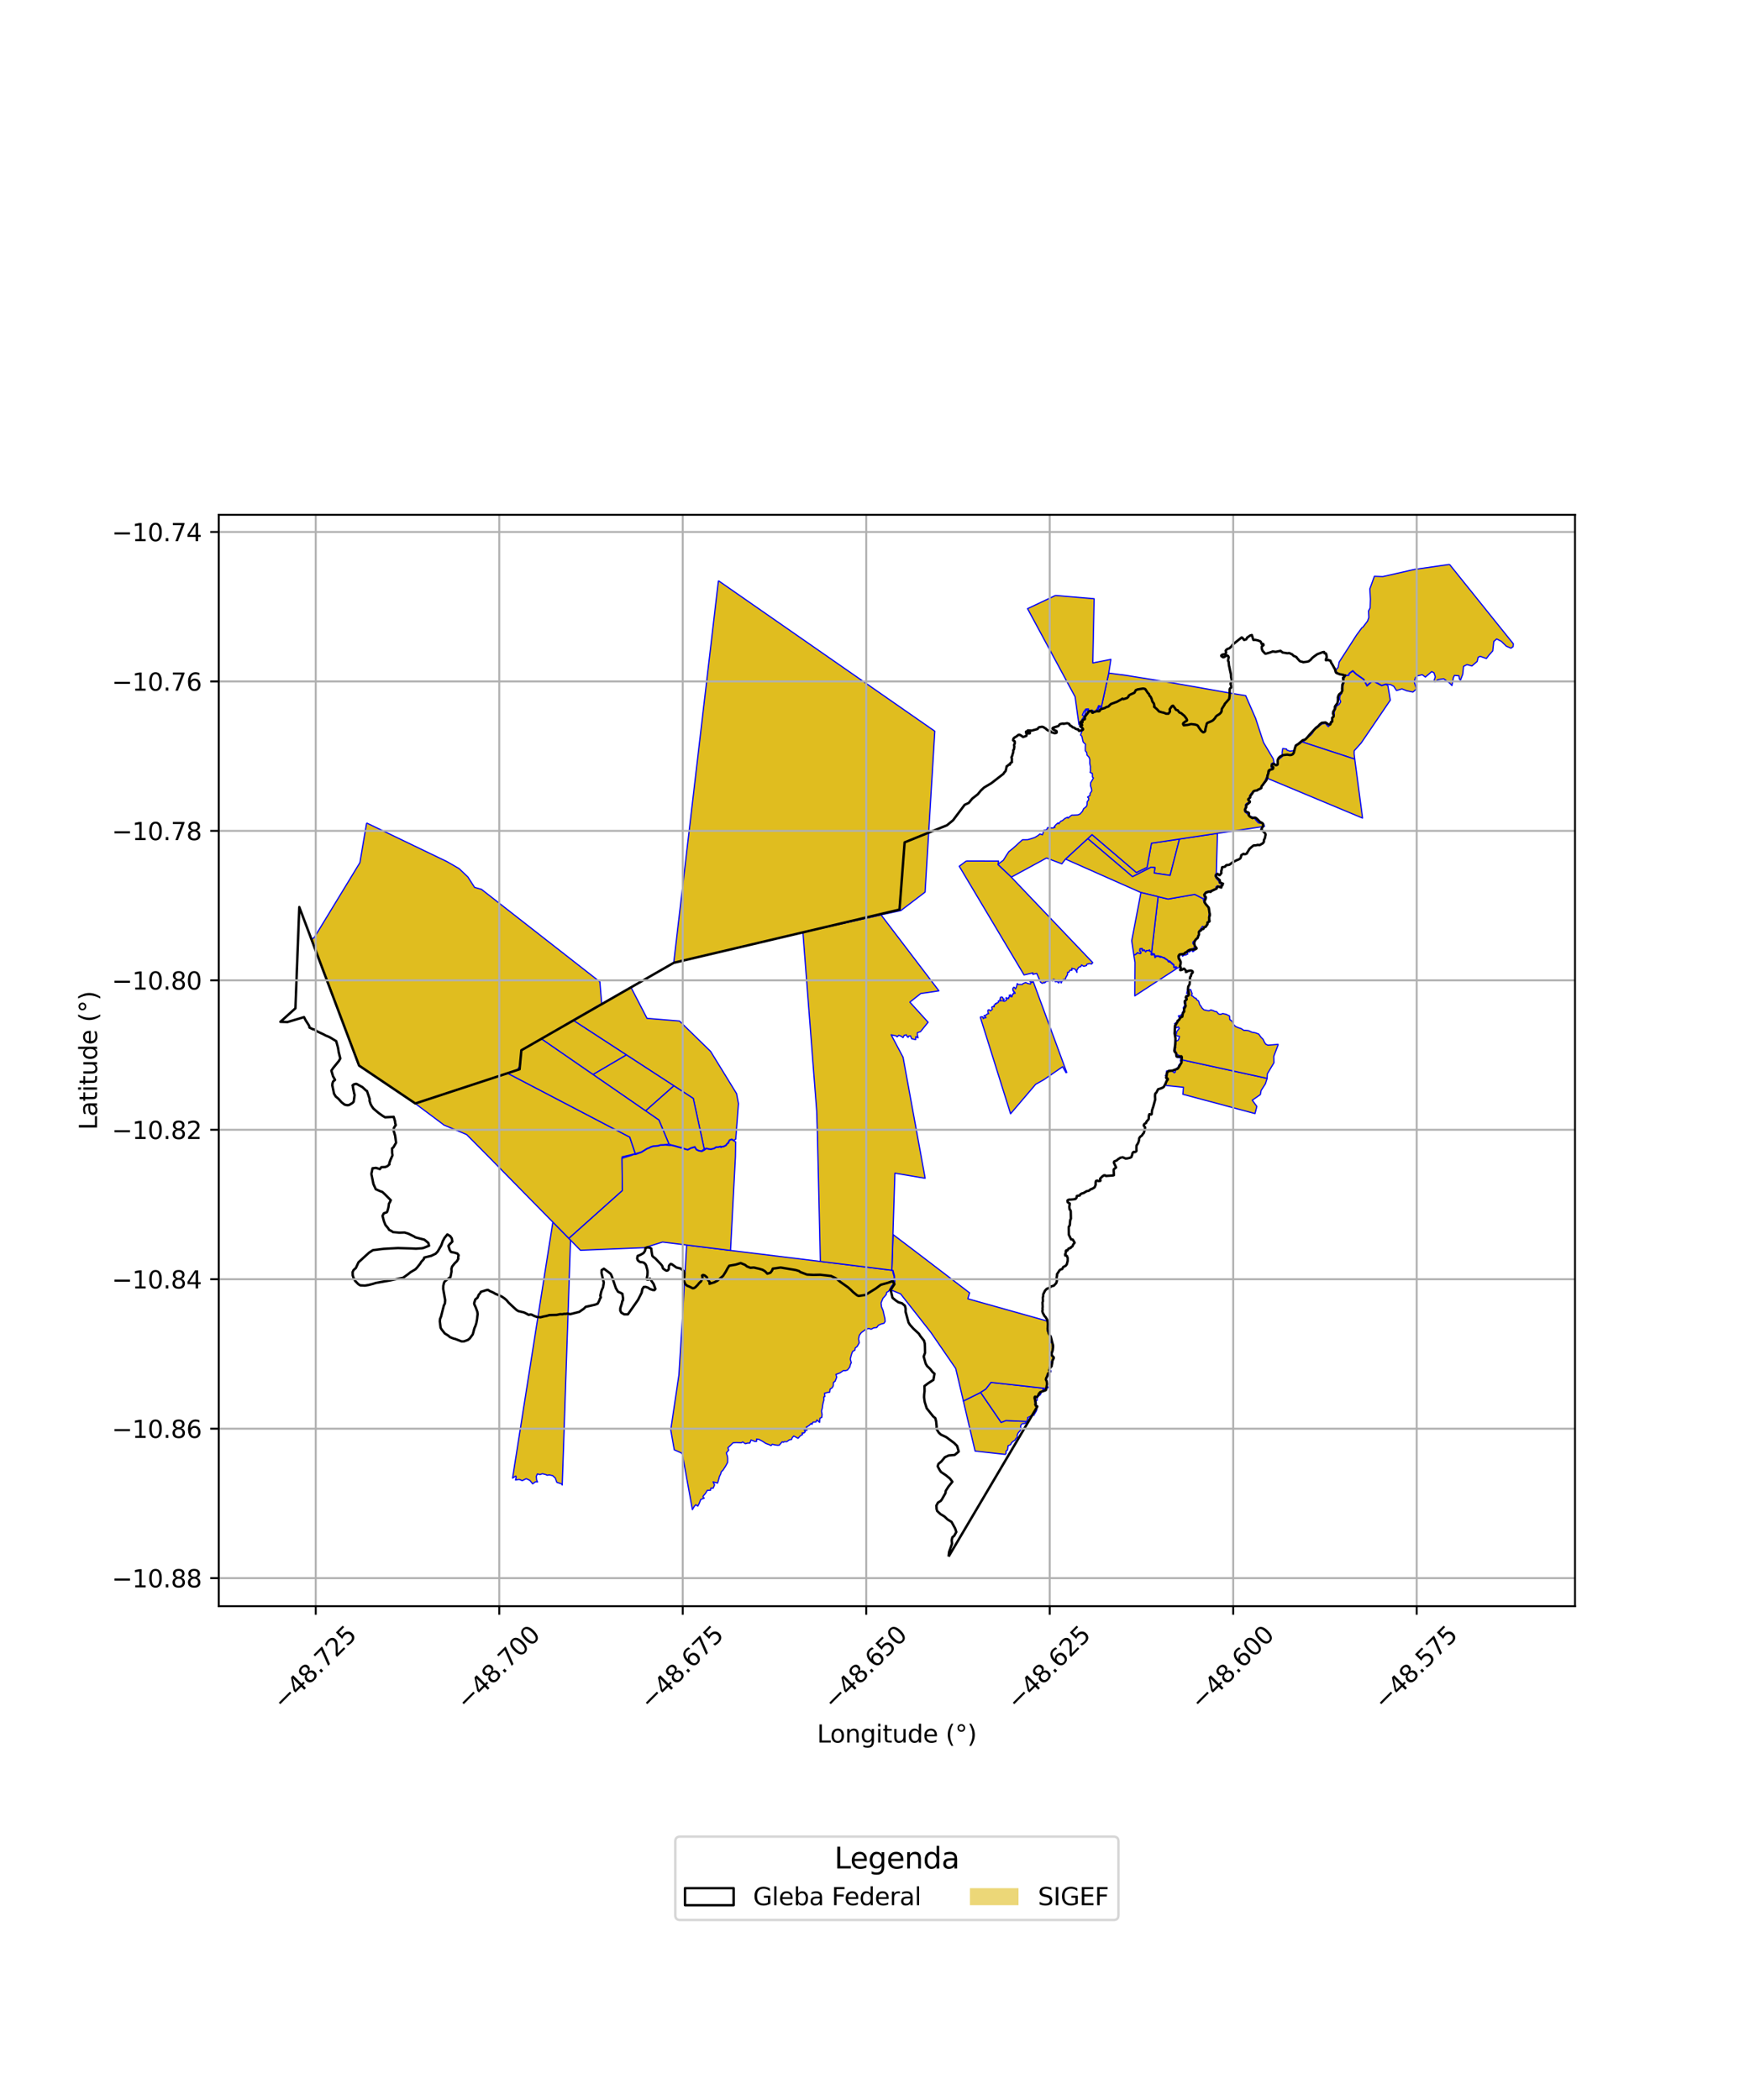 <?xml version="1.0" encoding="utf-8" standalone="no"?>
<!DOCTYPE svg PUBLIC "-//W3C//DTD SVG 1.1//EN"
  "http://www.w3.org/Graphics/SVG/1.1/DTD/svg11.dtd">
<svg xmlns:xlink="http://www.w3.org/1999/xlink" width="720pt" height="864pt" viewBox="0 0 720 864" xmlns="http://www.w3.org/2000/svg" version="1.1">
 <defs>
  <style type="text/css">*{stroke-linejoin: round; stroke-linecap: butt}</style>
 </defs>
 <g id="figure_1">
  <g id="patch_1">
   <path d="M 0 864 
L 720 864 
L 720 0 
L 0 0 
z
" style="fill: #ffffff"/>
  </g>
  <g id="axes_1">
   <g id="patch_2">
    <path d="M 90 660.835 
L 648 660.835 
L 648 211.805 
L 90 211.805 
z
" style="fill: #ffffff"/>
   </g>
   <g id="PatchCollection_1">
    <path d="M 150.831 338.592 
L 183.963 354.526 
L 188.89 357.374 
L 192.499 360.807 
L 195.243 365.083 
L 198.102 365.903 
L 246.801 403.955 
L 247.544 412.958 
L 235.76 419.733 
L 222.7 427.396 
L 214.516 432.132 
L 214.031 438.232 
L 212.95 440.192 
L 208.846 441.575 
L 170.787 453.985 
L 154.208 442.877 
L 147.651 438.503 
L 144.421 429.736 
L 128.094 386.673 
L 129.447 385.503 
L 148.078 354.91 
L 150.831 338.592 
" clip-path="url(#pd5d52ffe04)" style="fill: #e0bd1f; stroke: #0000ff; stroke-width: 0.5"/>
    <path d="M 227.46 502.809 
L 234.056 509.51 
L 234.74 510.224 
L 231.316 610.993 
L 231.107 610.523 
L 229.088 609.874 
L 228.468 608.124 
L 227.382 607.118 
L 225.98 606.822 
L 225.064 606.967 
L 224.643 606.712 
L 223.158 606.339 
L 222.189 606.686 
L 221.079 606.427 
L 220.657 607.401 
L 220.786 608.919 
L 221.149 609.714 
L 220.333 609.628 
L 219.148 610.485 
L 217.991 609.065 
L 216.506 608.375 
L 214.873 609.18 
L 213.645 608.678 
L 212.093 608.904 
L 212.398 607.722 
L 212.195 607.286 
L 210.884 608.141 
L 227.46 502.809 
" clip-path="url(#pd5d52ffe04)" style="fill: #e0bd1f; stroke: #0000ff; stroke-width: 0.5"/>
    <path d="M 282.502 512.241 
L 300.549 514.464 
L 337.507 518.989 
L 366.93 522.616 
L 367.39 522.681 
L 367.36 523.483 
L 367.89 525.202 
L 367.823 526.826 
L 367.468 528.3 
L 366.569 529.506 
L 365.958 530.747 
L 365.552 531.286 
L 364.8 531.722 
L 364.642 532.549 
L 364.002 533.361 
L 363.262 534.156 
L 362.496 536.048 
L 362.67 537.644 
L 363.357 539.319 
L 363.712 540.989 
L 364.066 542.418 
L 364.182 543.675 
L 363.712 544.422 
L 362.524 544.729 
L 361.378 545.278 
L 360.713 546.169 
L 359.484 546.32 
L 358.441 546.868 
L 357.375 546.566 
L 356.037 547.046 
L 355.291 547.613 
L 354.36 548.279 
L 353.58 549.358 
L 353.234 550.862 
L 353.54 552.421 
L 352.673 553.964 
L 351.853 554.621 
L 351.721 555.527 
L 350.952 555.875 
L 350.561 556.503 
L 350.187 557.754 
L 349.828 559.168 
L 350.247 560.666 
L 349.887 561.354 
L 349.641 562.418 
L 348.664 563.678 
L 347.66 563.968 
L 347.072 563.842 
L 345.586 564.858 
L 343.923 565.477 
L 344.239 566.624 
L 343.578 568.282 
L 342.925 568.747 
L 342.833 570.15 
L 342.404 570.938 
L 341.513 571.546 
L 341.367 572.786 
L 340.464 572.899 
L 339.214 573.25 
L 339.398 574.58 
L 338.921 574.717 
L 338.966 576.033 
L 338.659 577.137 
L 338.442 578.241 
L 338.317 579.322 
L 337.987 580.545 
L 338.23 581.968 
L 338.119 583.16 
L 337.363 583.49 
L 337.28 584.152 
L 337.207 585.213 
L 336.126 584.199 
L 335.692 585.067 
L 334.497 585.111 
L 334.064 586.027 
L 333.724 585.646 
L 332.907 586.473 
L 331.677 587.207 
L 332.177 587.894 
L 331.866 588.538 
L 330.901 588.217 
L 331.289 589.08 
L 330.827 589.543 
L 329.971 589.592 
L 330.227 590.177 
L 329.26 590.744 
L 328.345 591.777 
L 327.648 591.376 
L 326.578 590.81 
L 325.974 591.453 
L 325.638 592.271 
L 324.782 592.364 
L 323.71 593.148 
L 322.653 593.124 
L 322.342 593.422 
L 321.81 593.188 
L 320.621 594.581 
L 319.903 594.617 
L 318.922 594.492 
L 317.746 594.223 
L 317.224 594.737 
L 316.351 594.335 
L 315.106 593.891 
L 313.7 592.965 
L 312.283 592.223 
L 311.27 592.09 
L 311.273 593.019 
L 310.64 593.082 
L 309.791 592.724 
L 309.008 592.443 
L 308.477 593.737 
L 307.611 593.728 
L 306.67 594.008 
L 305.604 593.26 
L 304.966 593.611 
L 302.925 593.508 
L 301.6 593.627 
L 300.433 594.757 
L 299.502 595.638 
L 299.8 596.626 
L 298.83 597.787 
L 299.298 599.231 
L 299.387 600.032 
L 299.361 601.67 
L 298.583 603.121 
L 297.536 604.761 
L 296.763 605.542 
L 296.488 606.492 
L 295.995 607.478 
L 295.746 608.46 
L 295.238 610.181 
L 293.385 609.691 
L 293.989 610.934 
L 293.423 612.268 
L 292.496 612.22 
L 292.304 613.148 
L 291.007 613.173 
L 290.172 614.531 
L 289.355 615.46 
L 289.226 615.913 
L 289.734 616.381 
L 288.304 616.945 
L 287.697 618.507 
L 287.095 619.672 
L 286.283 619.092 
L 285.633 619.779 
L 284.873 621.11 
L 280.757 598.363 
L 280.33 597.782 
L 277.409 596.498 
L 275.966 588.277 
L 279.319 565.703 
L 280.845 541.004 
L 282.502 512.241 
" clip-path="url(#pd5d52ffe04)" style="fill: #e0bd1f; stroke: #0000ff; stroke-width: 0.5"/>
    <path d="M 403.438 572.847 
L 411.904 585.228 
L 413.871 584.441 
L 422.042 584.812 
L 422.174 585.408 
L 421.373 585.733 
L 420.712 585.683 
L 420.153 586.128 
L 419.865 586.9 
L 420.072 587.738 
L 419.879 588.283 
L 419.824 588.465 
L 419.5 588.868 
L 418.96 589.443 
L 418.513 590.404 
L 418.557 591.25 
L 417.895 591.977 
L 417.631 592.485 
L 416.814 593.013 
L 416.177 593.576 
L 415.805 594.357 
L 414.745 594.824 
L 414.66 595.589 
L 414.515 596.534 
L 413.891 597.065 
L 413.945 597.862 
L 413.64 598.391 
L 401.177 597.016 
L 396.351 576.41 
L 402.908 573.174 
L 403.438 572.847 
" clip-path="url(#pd5d52ffe04)" style="fill: #e0bd1f; stroke: #0000ff; stroke-width: 0.5"/>
    <path d="M 407.721 568.75 
L 430.254 571.24 
L 429.89 571.824 
L 429.045 571.533 
L 429.128 572.222 
L 428.853 572.372 
L 428.192 572.658 
L 428.29 573.424 
L 428.144 573.523 
L 427.862 573.994 
L 427.241 574.282 
L 426.871 574.865 
L 426.615 575.756 
L 426.749 576.022 
L 426.499 576.273 
L 426.07 576.391 
L 425.727 576.54 
L 425.812 577.178 
L 425.869 577.867 
L 425.972 578.178 
L 426.317 578.393 
L 426.556 578.334 
L 426.593 579.057 
L 426.62 579.846 
L 426.307 580.683 
L 425.953 581.188 
L 425.701 581.741 
L 425.324 581.875 
L 425.431 582.286 
L 425.053 582.162 
L 425.028 582.19 
L 424.571 582.238 
L 424.094 582.546 
L 423.589 582.857 
L 422.783 583.264 
L 422.936 583.686 
L 422.636 584.192 
L 422.496 584.87 
L 422.042 584.812 
L 413.871 584.441 
L 411.904 585.228 
L 403.438 572.847 
L 405.542 571.522 
L 407.721 568.75 
" clip-path="url(#pd5d52ffe04)" style="fill: #e0bd1f; stroke: #0000ff; stroke-width: 0.5"/>
    <path d="M 367.453 507.947 
L 376.677 514.937 
L 398.91 531.913 
L 398.199 534.357 
L 430.781 543.5 
L 430.993 543.578 
L 430.976 544.135 
L 431.125 544.516 
L 430.918 545.268 
L 430.959 546.044 
L 430.96 546.767 
L 430.995 547.079 
L 430.795 547.576 
L 431.014 547.597 
L 431.067 547.996 
L 431.547 548.302 
L 431.587 548.833 
L 431.718 548.876 
L 431.682 549.122 
L 432.152 549.688 
L 432.458 549.714 
L 432.146 550.363 
L 432.521 550.858 
L 432.456 551.14 
L 432.279 551.403 
L 431.979 551.496 
L 432.085 552.207 
L 432.467 552.137 
L 432.421 552.301 
L 432.928 552.579 
L 433.144 552.967 
L 433.204 553.312 
L 432.918 553.601 
L 432.988 553.878 
L 433.013 554.146 
L 433.154 554.558 
L 432.969 555.142 
L 432.999 555.628 
L 433.04 556.232 
L 432.598 556.318 
L 432.465 556.584 
L 432.839 556.737 
L 432.406 557.161 
L 432.373 557.448 
L 432.652 557.626 
L 433.031 558.063 
L 433.283 558.149 
L 433.281 558.814 
L 433.149 559.172 
L 432.817 559.509 
L 432.828 559.97 
L 432.389 560.446 
L 432.725 560.87 
L 432.907 561.115 
L 432.498 561.251 
L 432.607 561.558 
L 432.622 561.953 
L 432.071 561.994 
L 431.949 562.376 
L 431.789 562.483 
L 431.907 562.74 
L 431.794 563.315 
L 431.739 563.564 
L 431.916 563.81 
L 432.286 563.963 
L 432.375 563.972 
L 432.216 564.578 
L 431.812 564.609 
L 431.965 565.078 
L 431.927 565.449 
L 431.919 565.672 
L 431.543 565.702 
L 430.675 565.682 
L 430.91 566.766 
L 430.63 567.052 
L 430.424 567.92 
L 430.802 569.075 
L 430.618 569.148 
L 430.724 569.388 
L 430.857 569.869 
L 430.924 570.72 
L 431.237 570.647 
L 431.24 570.833 
L 430.968 571.059 
L 430.659 570.999 
L 430.526 571.183 
L 430.254 571.24 
L 407.721 568.75 
L 405.542 571.522 
L 403.438 572.847 
L 402.908 573.174 
L 396.351 576.41 
L 395.256 571.713 
L 393.207 563.042 
L 382.972 548.174 
L 370.532 532.345 
L 366.671 530.762 
L 367.042 530.191 
L 368.066 528.242 
L 368.164 527.343 
L 367.952 524.804 
L 367.39 522.681 
L 366.93 522.616 
L 367.453 507.947 
" clip-path="url(#pd5d52ffe04)" style="fill: #e0bd1f; stroke: #0000ff; stroke-width: 0.5"/>
    <path d="M 208.846 441.575 
L 259.113 467.853 
L 261.388 474.658 
L 260.494 474.864 
L 259.318 475.181 
L 257.661 475.552 
L 255.949 475.97 
L 255.914 476.558 
L 256.06 489.849 
L 234.056 509.51 
L 218.076 493.275 
L 200.61 475.486 
L 191.987 466.795 
L 182.612 462.858 
L 181.954 462.338 
L 170.787 453.985 
L 208.846 441.575 
" clip-path="url(#pd5d52ffe04)" style="fill: #e0bd1f; stroke: #0000ff; stroke-width: 0.5"/>
    <path d="M 259.546 406.111 
L 266.201 418.98 
L 279.558 420.075 
L 292.378 432.592 
L 303.056 449.964 
L 303.827 454.05 
L 302.708 468.666 
L 301.966 469.178 
L 301.056 468.657 
L 300.173 468.985 
L 299.726 469.649 
L 299.608 470.121 
L 299.155 470.396 
L 298.625 471.147 
L 297.676 471.628 
L 297.432 471.658 
L 296.754 471.712 
L 296.656 471.831 
L 296.458 471.606 
L 295.426 471.88 
L 294.617 471.863 
L 293.801 472.394 
L 292.517 472.729 
L 291.655 472.654 
L 290.682 472.401 
L 289.724 472.67 
L 285.234 451.933 
L 277.26 446.742 
L 257.733 434.034 
L 235.76 419.733 
L 247.544 412.958 
L 259.546 406.111 
" clip-path="url(#pd5d52ffe04)" style="fill: #e0bd1f; stroke: #0000ff; stroke-width: 0.5"/>
    <path d="M 424.427 403.304 
L 424.615 404.194 
L 425.091 403.833 
L 438.886 441.245 
L 438.586 441.327 
L 437.201 438.878 
L 429.474 444.214 
L 426.093 446.117 
L 415.776 458.234 
L 403.349 418.588 
L 403.528 418.338 
L 404.339 418.365 
L 404.562 419.099 
L 404.701 418.827 
L 405.692 418.682 
L 404.853 417.881 
L 405.494 417.744 
L 406.35 417.082 
L 406.789 417.033 
L 406.49 416.571 
L 406.416 415.73 
L 406.654 415.477 
L 407.017 415.46 
L 407.52 415.904 
L 408.287 415.217 
L 408.018 414.46 
L 408.25 414.172 
L 409.062 414.224 
L 408.963 413.562 
L 409.363 413.344 
L 409.473 412.961 
L 409.842 413.031 
L 410.05 412.605 
L 410.347 412.682 
L 410.821 412.302 
L 410.743 411.827 
L 411.169 411.746 
L 412.097 411.758 
L 411.328 411.206 
L 411.646 410.616 
L 411.528 410.501 
L 411.665 410.366 
L 411.773 410.222 
L 412.123 410.208 
L 412.518 410.353 
L 412.763 411.127 
L 413.096 411.023 
L 413.142 411.209 
L 412.905 411.417 
L 412.629 411.791 
L 413.275 411.975 
L 414.136 411.425 
L 413.872 410.535 
L 414.145 410.464 
L 414.616 410.879 
L 414.965 410.852 
L 414.994 410.336 
L 415.406 410.003 
L 415.62 409.808 
L 415.171 409.539 
L 415.727 409.299 
L 415.902 409.527 
L 416.017 410.092 
L 416.339 410.075 
L 416.624 408.988 
L 417.024 408.917 
L 416.995 408.475 
L 417.661 408.688 
L 417.452 408.218 
L 416.822 407.72 
L 416.947 407.438 
L 416.672 407.315 
L 416.76 406.562 
L 417.17 406.166 
L 417.64 406.536 
L 417.803 406.898 
L 418.202 406.036 
L 418.528 404.659 
L 418.884 405.026 
L 419.482 405.04 
L 420.544 405.058 
L 420.997 404.625 
L 421.985 404.247 
L 422.902 404.657 
L 424.021 404.856 
L 424.091 404.367 
L 424.14 404.181 
L 423.696 403.713 
L 424.427 403.304 
" clip-path="url(#pd5d52ffe04)" style="fill: #e0bd1f; stroke: #0000ff; stroke-width: 0.5"/>
    <path d="M 362.487 376.392 
L 386.3 407.66 
L 384.79 407.893 
L 378.848 408.751 
L 374.335 412.311 
L 381.849 420.581 
L 378.728 424.444 
L 377.426 424.883 
L 377.429 425.767 
L 377.735 426.989 
L 376.787 426.508 
L 376.718 427.731 
L 375.112 427.388 
L 374.58 426.167 
L 373.848 426.294 
L 373.647 426.783 
L 373.185 426.471 
L 372.9 425.76 
L 372.02 425.96 
L 371.534 426.895 
L 370.712 426.309 
L 369.789 425.937 
L 369.095 426.593 
L 368.713 426.176 
L 367.823 426.024 
L 366.646 425.731 
L 371.548 434.99 
L 380.632 484.774 
L 368.173 482.685 
L 366.93 522.616 
L 337.507 518.989 
L 336.319 466.822 
L 336.008 457.129 
L 330.341 383.624 
L 362.487 376.392 
" clip-path="url(#pd5d52ffe04)" style="fill: #e0bd1f; stroke: #0000ff; stroke-width: 0.5"/>
    <path d="M 235.76 419.733 
L 257.733 434.034 
L 243.987 442.099 
L 222.7 427.396 
L 235.76 419.733 
" clip-path="url(#pd5d52ffe04)" style="fill: #e0bd1f; stroke: #0000ff; stroke-width: 0.5"/>
    <path d="M 257.733 434.034 
L 277.26 446.742 
L 265.622 457.042 
L 243.987 442.099 
L 257.733 434.034 
" clip-path="url(#pd5d52ffe04)" style="fill: #e0bd1f; stroke: #0000ff; stroke-width: 0.5"/>
    <path d="M 277.26 446.742 
L 285.234 451.933 
L 289.724 472.67 
L 288.699 473.56 
L 287.516 473.347 
L 286.608 472.916 
L 285.906 471.775 
L 284.214 472.261 
L 282.98 472.935 
L 281.929 472.67 
L 280.626 472.197 
L 279.071 471.811 
L 277.702 471.407 
L 276.34 471.079 
L 275.247 470.74 
L 271.104 460.828 
L 265.622 457.042 
L 277.26 446.742 
" clip-path="url(#pd5d52ffe04)" style="fill: #e0bd1f; stroke: #0000ff; stroke-width: 0.5"/>
    <path d="M 222.7 427.396 
L 243.987 442.099 
L 265.622 457.042 
L 271.104 460.828 
L 275.247 470.74 
L 273.788 470.895 
L 272.927 470.967 
L 271.807 470.996 
L 270.789 471.306 
L 269.833 471.403 
L 268.716 471.497 
L 267.619 471.84 
L 267.025 472.196 
L 266.411 472.399 
L 265.954 472.63 
L 263.869 473.926 
L 261.388 474.658 
L 259.113 467.853 
L 208.846 441.575 
L 212.95 440.192 
L 214.031 438.232 
L 214.516 432.132 
L 222.7 427.396 
" clip-path="url(#pd5d52ffe04)" style="fill: #e0bd1f; stroke: #0000ff; stroke-width: 0.5"/>
    <path d="M 301.038 468.871 
L 301.871 469.348 
L 302.666 469.798 
L 302.575 475.932 
L 300.549 514.464 
L 282.502 512.241 
L 278.217 511.704 
L 272.597 511.024 
L 265.129 513.335 
L 257.847 513.619 
L 238.811 514.401 
L 234.74 510.224 
L 234.056 509.51 
L 256.06 489.849 
L 255.914 476.558 
L 259.829 475.339 
L 260.741 474.991 
L 261.567 474.975 
L 263.954 474.102 
L 266.049 472.8 
L 266.485 472.579 
L 267.105 472.375 
L 267.699 472.019 
L 268.753 471.689 
L 269.85 471.597 
L 270.827 471.498 
L 271.838 471.189 
L 272.938 471.162 
L 273.785 471.091 
L 275.174 471.255 
L 276.316 471.274 
L 277.653 471.595 
L 279.02 472 
L 280.57 472.384 
L 281.873 472.857 
L 283.006 473.142 
L 284.288 472.442 
L 285.819 472.003 
L 286.474 473.068 
L 287.457 473.534 
L 288.729 473.763 
L 289.71 473.25 
L 290.633 472.59 
L 291.622 472.847 
L 292.534 472.926 
L 293.879 472.574 
L 294.672 472.058 
L 295.449 472.074 
L 296.392 471.825 
L 296.661 472.129 
L 296.851 471.9 
L 297.452 471.851 
L 297.733 471.817 
L 298.754 471.299 
L 299.289 470.542 
L 299.776 470.246 
L 299.906 469.73 
L 300.299 469.146 
L 301.038 468.871 
" clip-path="url(#pd5d52ffe04)" style="fill: #e0bd1f; stroke: #0000ff; stroke-width: 0.5"/>
    <path d="M 485.791 435.931 
L 521.337 443.673 
L 520.626 445.907 
L 518.852 448.677 
L 518.548 450.343 
L 515.217 452.658 
L 517.106 455.214 
L 516.345 458.158 
L 486.683 450.227 
L 486.904 447.347 
L 479.882 446.618 
L 479.479 446.028 
L 479.823 445.714 
L 479.858 445.294 
L 480.139 444.654 
L 480.243 444.279 
L 480.463 443.728 
L 479.958 443.838 
L 479.689 443.33 
L 480.028 442.898 
L 479.423 442.476 
L 479.886 442.255 
L 480.063 441.514 
L 479.904 440.678 
L 480.865 440.543 
L 481.187 440.348 
L 481.6 440.577 
L 481.994 440.576 
L 482.607 440.934 
L 483.136 441.392 
L 483.604 440.97 
L 483.414 440.444 
L 484.636 439.843 
L 484.136 439.455 
L 485.244 439.009 
L 484.874 438.363 
L 485.246 438.004 
L 485.961 437.088 
L 485.587 436.425 
L 485.791 435.931 
" clip-path="url(#pd5d52ffe04)" style="fill: #e0bd1f; stroke: #0000ff; stroke-width: 0.5"/>
    <path d="M 488.738 406.962 
L 489.088 407.293 
L 489.841 407.094 
L 490.115 407.755 
L 490.486 408.889 
L 490.194 409.577 
L 490.872 409.957 
L 491.321 410.466 
L 492.155 410.799 
L 492.317 411.282 
L 493.094 411.787 
L 493.344 412.487 
L 493.616 413.359 
L 494.122 413.989 
L 494.464 414.626 
L 495.28 415.434 
L 496.21 415.664 
L 497.4 415.87 
L 498.191 415.502 
L 499.191 415.814 
L 499.856 416.144 
L 500.574 416.253 
L 500.9 416.647 
L 501.384 417.197 
L 502.225 417.332 
L 503.069 417.009 
L 504.452 417.296 
L 505.879 418.022 
L 505.948 419.457 
L 506.891 420.157 
L 507.464 421.456 
L 508.291 422.286 
L 509.414 422.802 
L 510.675 423.205 
L 511.771 423.93 
L 512.481 423.894 
L 513.739 424.055 
L 515.059 424.67 
L 516.559 424.949 
L 517.879 425.446 
L 518.789 426.709 
L 519.633 427.557 
L 520.25 428.839 
L 520.815 429.637 
L 521.622 429.989 
L 521.606 430.026 
L 525.836 429.677 
L 525.834 429.946 
L 524.063 434.641 
L 524.125 437.267 
L 521.431 441.801 
L 521.337 443.673 
L 485.791 435.931 
L 485.737 435.919 
L 485.949 435.408 
L 483.926 434.77 
L 485.21 434.364 
L 484.343 433.808 
L 483.718 432.835 
L 483.529 431.586 
L 483.766 430.896 
L 483.334 430.157 
L 483.367 429.848 
L 483.465 428.914 
L 483.983 428.206 
L 484.562 428.155 
L 485.03 427.441 
L 485.261 426.409 
L 484.351 426.204 
L 483.55 425.793 
L 484.006 425.328 
L 484.085 424.509 
L 484.565 423.868 
L 485.216 423.059 
L 484.794 422.479 
L 484.084 422.881 
L 483.657 421.933 
L 484.054 421.488 
L 484.002 421.166 
L 483.224 421.205 
L 483.692 420.852 
L 484.2 420.466 
L 485.16 419.826 
L 485.193 418.736 
L 484.824 417.969 
L 485.771 417.768 
L 486.367 417.072 
L 486.647 416.199 
L 487.229 415.593 
L 486.804 414.672 
L 487.303 413.827 
L 487.688 413.538 
L 487.927 412.847 
L 487.853 412.297 
L 487.537 412.132 
L 488.035 411.482 
L 487.893 410.81 
L 488.312 410.462 
L 488.89 409.448 
L 488.67 408.795 
L 488.229 408.706 
L 488.415 407.999 
L 488.738 406.962 
" clip-path="url(#pd5d52ffe04)" style="fill: #e0bd1f; stroke: #0000ff; stroke-width: 0.5"/>
    <path d="M 449.293 343.395 
L 461.05 353.417 
L 467.539 358.968 
L 471.92 356.857 
L 473.475 348.386 
L 473.721 346.933 
L 485.272 345.205 
L 481.421 360.168 
L 474.875 359.183 
L 475.16 356.959 
L 473.562 356.825 
L 465.962 360.713 
L 447.52 345.028 
L 449.293 343.395 
" clip-path="url(#pd5d52ffe04)" style="fill: #e0bd1f; stroke: #0000ff; stroke-width: 0.5"/>
    <path d="M 491.552 367.978 
L 494.626 369.539 
L 495.545 370.006 
L 495.107 370.315 
L 495.334 371.16 
L 495.987 372.171 
L 496.484 372.58 
L 497.093 372.915 
L 497.246 374.158 
L 497.715 375.376 
L 497.342 376.585 
L 497.304 378.465 
L 496.903 380.126 
L 496.127 380.929 
L 495.167 381.555 
L 494.769 381.093 
L 493.14 383.326 
L 493.063 384.654 
L 492.442 385.955 
L 491.957 386.774 
L 491.593 387.599 
L 491.329 387.181 
L 490.843 387.468 
L 490.747 388.183 
L 491.351 388.86 
L 491.917 389.944 
L 491.071 389.986 
L 491.475 390.697 
L 491.102 391.459 
L 490.61 391.503 
L 490.734 391.124 
L 490.786 390.665 
L 490.467 390.303 
L 490.282 390.867 
L 489.767 391.354 
L 489.155 391.706 
L 489.171 390.93 
L 488.564 390.946 
L 488.421 391.436 
L 488.665 392.528 
L 487.851 392.913 
L 487.016 393.031 
L 486.546 393.438 
L 486.263 392.486 
L 485.769 392.421 
L 485.42 393.148 
L 484.828 394.593 
L 485.622 395.815 
L 485.357 397.952 
L 484.259 398.358 
L 483.964 397.745 
L 483.05 397.945 
L 483.02 396.947 
L 481.928 396.025 
L 481.203 395.338 
L 480.709 395.535 
L 480.475 395.01 
L 479.44 394.331 
L 478.931 393.938 
L 478.575 393.958 
L 477.514 393.47 
L 477.175 393.548 
L 476.725 393.279 
L 475.78 393.253 
L 475.285 393.439 
L 474.932 392.5 
L 474.255 392.352 
L 473.998 392.685 
L 473.824 391.579 
L 476.483 368.918 
L 480.579 369.901 
L 491.552 367.978 
" clip-path="url(#pd5d52ffe04)" style="fill: #e0bd1f; stroke: #0000ff; stroke-width: 0.5"/>
    <path d="M 295.577 238.914 
L 384.606 300.837 
L 380.605 367.041 
L 370.656 374.623 
L 362.487 376.392 
L 330.341 383.624 
L 277.197 396.051 
L 295.577 238.914 
" clip-path="url(#pd5d52ffe04)" style="fill: #e0bd1f; stroke: #0000ff; stroke-width: 0.5"/>
    <path d="M 500.894 342.866 
L 500.45 358.999 
L 500.266 359.496 
L 499.995 359.866 
L 499.871 360.365 
L 500.287 361.167 
L 500.837 361.897 
L 501.518 362.59 
L 501.678 363.419 
L 502.644 363.814 
L 502.643 364.445 
L 502.128 364.554 
L 501.452 364.698 
L 500.808 364.42 
L 500.252 364.974 
L 500.552 365.56 
L 499.503 365.844 
L 498.377 366.373 
L 497.454 366.613 
L 496.163 366.877 
L 495.267 367.997 
L 495.543 369.305 
L 495.545 370.006 
L 494.626 369.539 
L 491.552 367.978 
L 480.579 369.901 
L 476.483 368.918 
L 469.414 367.217 
L 438.369 353.456 
L 447.52 345.028 
L 465.962 360.713 
L 473.562 356.825 
L 475.16 356.959 
L 474.875 359.183 
L 481.421 360.168 
L 485.272 345.205 
L 500.894 342.866 
" clip-path="url(#pd5d52ffe04)" style="fill: #e0bd1f; stroke: #0000ff; stroke-width: 0.5"/>
    <path d="M 456.164 276.924 
L 463.38 277.877 
L 466.36 278.362 
L 479.622 280.5 
L 492.738 282.783 
L 506.328 285.206 
L 506.798 285.27 
L 512.511 286.203 
L 516.592 295.552 
L 519.846 305.472 
L 523.863 312.227 
L 524.161 313.725 
L 523.076 314.219 
L 523.008 315.684 
L 523.6 315.962 
L 522.938 316.547 
L 522.115 316.966 
L 521.756 318.1 
L 521.092 319.75 
L 520.431 321.226 
L 519.647 322.545 
L 518.638 324.096 
L 517.472 325.008 
L 515.6 325.503 
L 514.556 326.717 
L 514.123 327.442 
L 514.21 328.188 
L 513.43 328.57 
L 514.161 329.976 
L 512.855 330.566 
L 512.419 331.118 
L 512.533 331.711 
L 511.972 333.186 
L 512.009 333.675 
L 512.152 333.998 
L 512.826 334.535 
L 513.784 335.485 
L 514.777 335.983 
L 515.781 336.313 
L 516.842 337.58 
L 517.654 338.499 
L 518.618 338.763 
L 519.19 338.417 
L 519.958 339.171 
L 520.243 339.998 
L 500.894 342.866 
L 485.272 345.205 
L 473.721 346.933 
L 473.475 348.386 
L 471.92 356.857 
L 467.539 358.968 
L 461.05 353.417 
L 449.293 343.395 
L 447.52 345.028 
L 438.369 353.456 
L 436.874 355.406 
L 430.569 353.014 
L 416.078 360.89 
L 410.59 355.712 
L 411.227 355.089 
L 412.801 353.949 
L 413.87 352.219 
L 415.034 350.43 
L 416.654 349.119 
L 417.973 347.95 
L 419.004 346.974 
L 420.679 345.497 
L 422.835 345.467 
L 424.368 345.033 
L 425.806 344.53 
L 427.106 343.737 
L 427.847 343.105 
L 428.888 343.465 
L 429.575 341.5 
L 430.094 341.527 
L 430.801 341.174 
L 431.002 340.515 
L 433.181 340.656 
L 434.041 340.369 
L 433.716 340.183 
L 434.426 339.305 
L 435.31 338.559 
L 435.611 338.908 
L 436.372 337.912 
L 437.159 337.574 
L 438.104 336.767 
L 439.251 336.226 
L 439.426 336.605 
L 440.301 335.835 
L 440.956 335.367 
L 441.922 335.356 
L 443.429 335.286 
L 444.382 334.889 
L 445.391 333.744 
L 445.804 332.753 
L 446.946 331.852 
L 447.238 331.207 
L 447.301 329.835 
L 447.843 329.158 
L 447.916 328.347 
L 447.45 327.952 
L 447.862 327.663 
L 448.479 327.252 
L 448.49 326.474 
L 449.172 325.424 
L 449.076 324.563 
L 448.678 323.276 
L 448.732 322.036 
L 449.269 321.154 
L 449.868 320.059 
L 449.453 319.688 
L 449.438 318.925 
L 449.404 318.2 
L 448.508 317.792 
L 448.66 317.208 
L 448.601 316.142 
L 448.64 315.421 
L 448.355 314.046 
L 448.37 312.58 
L 448.116 311.627 
L 447.241 310.678 
L 447.08 309.539 
L 446.528 308.908 
L 446.532 307.137 
L 446.599 306.194 
L 445.698 305.385 
L 445.498 304.737 
L 445.302 303.751 
L 445.071 302.833 
L 444.562 302.408 
L 445.208 300.681 
L 445.385 299.794 
L 445.175 299.092 
L 444.222 298.684 
L 444.899 297.649 
L 444.99 296.931 
L 446.524 294.563 
L 446.228 294.191 
L 446.533 292.874 
L 447.097 292.01 
L 447.546 292.192 
L 447.593 292.716 
L 447.968 292.846 
L 449.27 292.481 
L 449.893 293.001 
L 450.364 293.182 
L 450.898 292.714 
L 451.911 291.866 
L 452.079 290.715 
L 452.392 290.902 
L 453.23 291.05 
L 453.213 290.602 
L 456.164 276.924 
" clip-path="url(#pd5d52ffe04)" style="fill: #e0bd1f; stroke: #0000ff; stroke-width: 0.5"/>
    <path d="M 434.242 244.989 
L 450.156 246.329 
L 449.606 272.76 
L 457.046 271.29 
L 456.164 276.924 
L 453.201 290.58 
L 452.002 290.322 
L 451.422 291.698 
L 450.332 292.915 
L 449.329 292.151 
L 447.875 292.569 
L 447.807 291.656 
L 446.741 291.735 
L 445.935 292.773 
L 445.3 294.249 
L 446.102 294.615 
L 445.566 295.385 
L 444.948 296.366 
L 444.682 297.345 
L 443.908 298.142 
L 442.318 286.669 
L 422.765 250.421 
L 434.242 244.989 
" clip-path="url(#pd5d52ffe04)" style="fill: #e0bd1f; stroke: #0000ff; stroke-width: 0.5"/>
    <path d="M 469.414 367.217 
L 475.775 368.748 
L 476.483 368.918 
L 473.824 391.579 
L 473.807 391.689 
L 473.085 391.422 
L 472.895 390.853 
L 472.57 391.146 
L 471.689 391.092 
L 471.485 391.488 
L 471.349 391.656 
L 470.732 390.815 
L 470.164 391.236 
L 469.936 391.021 
L 469.875 390.75 
L 470.006 390.31 
L 469.31 390.369 
L 469.025 390.381 
L 469.001 391.35 
L 469.421 391.721 
L 469.38 392.198 
L 469.174 392.359 
L 467.965 392.036 
L 467.423 392.567 
L 467.205 392.712 
L 466.494 393.005 
L 466.483 392.88 
L 465.625 387.022 
L 469.414 367.217 
" clip-path="url(#pd5d52ffe04)" style="fill: #e0bd1f; stroke: #0000ff; stroke-width: 0.5"/>
    <path d="M 470.006 390.31 
L 469.875 390.75 
L 469.936 391.021 
L 470.164 391.236 
L 470.732 390.815 
L 471.349 391.656 
L 471.485 391.488 
L 471.689 391.092 
L 472.57 391.146 
L 472.895 390.853 
L 473.085 391.422 
L 473.807 391.689 
L 473.789 391.798 
L 473.537 392.707 
L 473.816 392.935 
L 474.439 392.761 
L 474.861 392.715 
L 475.205 394.018 
L 475.715 393.489 
L 475.9 393.471 
L 476.777 393.512 
L 477.397 393.88 
L 477.618 393.657 
L 478.836 394.15 
L 479.737 394.718 
L 480.116 394.951 
L 480.41 395.112 
L 480.539 395.537 
L 480.754 395.722 
L 481.123 395.845 
L 481.524 395.816 
L 481.873 396.288 
L 482.383 396.7 
L 482.973 397.296 
L 482.884 397.669 
L 482.953 398.101 
L 483.368 398.138 
L 483.659 398.238 
L 484.005 398.58 
L 466.878 409.737 
L 466.961 395.956 
L 466.505 393.129 
L 466.494 393.005 
L 467.205 392.712 
L 467.423 392.567 
L 467.965 392.036 
L 469.174 392.359 
L 469.38 392.198 
L 469.421 391.721 
L 469.001 391.35 
L 469.025 390.381 
L 469.31 390.369 
L 470.006 390.31 
" clip-path="url(#pd5d52ffe04)" style="fill: #e0bd1f; stroke: #0000ff; stroke-width: 0.5"/>
    <path d="M 397.509 354.263 
L 410.86 354.274 
L 410.59 355.712 
L 416.078 360.89 
L 449.574 396.043 
L 449.112 396.639 
L 448.252 396.425 
L 447.145 396.738 
L 447.029 397.243 
L 445.887 397.582 
L 444.966 397.003 
L 444.686 397.713 
L 444.258 397.753 
L 443.72 398.07 
L 443.042 399.213 
L 443.093 400.068 
L 442.926 399.718 
L 442.325 398.732 
L 440.95 398.402 
L 441.032 399.15 
L 440.212 399.205 
L 439.749 400.038 
L 439.251 400.035 
L 439.157 401.071 
L 438.569 402.055 
L 438.31 402.917 
L 437.488 402.967 
L 437.359 403.551 
L 436.964 403.576 
L 436.612 404.404 
L 436.351 403.632 
L 435.915 403.175 
L 435.541 403.136 
L 435.894 403.781 
L 435.606 404.445 
L 434.978 403.832 
L 434.148 403.917 
L 433.88 402.993 
L 433.311 402.923 
L 433.065 403.636 
L 432.779 403.356 
L 431.889 403.049 
L 431.806 403.481 
L 430.986 403.754 
L 430.805 403.423 
L 429.847 404.35 
L 429.493 404.135 
L 429.226 404.494 
L 428.7 404.519 
L 428.126 404.094 
L 426.54 400.489 
L 424.946 400.875 
L 424.943 400.282 
L 421.325 401.124 
L 394.665 356.404 
L 397.509 354.263 
" clip-path="url(#pd5d52ffe04)" style="fill: #e0bd1f; stroke: #0000ff; stroke-width: 0.5"/>
    <path d="M 556.566 276.098 
L 557.979 277.446 
L 560.974 279.53 
L 562.418 282.247 
L 564.295 280.534 
L 565.468 280.496 
L 568.443 282.118 
L 570.189 281.589 
L 571.033 282.146 
L 571.997 288.085 
L 560.049 305.659 
L 557.152 308.882 
L 557.135 310.185 
L 557.383 312.33 
L 536.165 305.374 
L 536.935 304.281 
L 538.024 303.422 
L 539.256 302.458 
L 540.054 301.551 
L 540.685 300.305 
L 541.917 299.505 
L 542.714 298.706 
L 544.034 297.778 
L 545.311 297.603 
L 546.118 298.603 
L 546.541 298.964 
L 547.5 297.863 
L 548.253 296.759 
L 548.245 295.398 
L 548.976 294.107 
L 548.91 292.918 
L 549.431 291.751 
L 549.947 290.468 
L 550.945 289.801 
L 551.597 288.736 
L 551.121 287.507 
L 551.336 286.186 
L 552.126 285.127 
L 552.03 283.984 
L 552.533 283.708 
L 552.482 282.318 
L 552.889 281.036 
L 552.669 279.702 
L 553.32 278.553 
L 553.152 278.094 
L 554.917 277.859 
L 555.22 277.083 
L 556.566 276.098 
" clip-path="url(#pd5d52ffe04)" style="fill: #e0bd1f; stroke: #0000ff; stroke-width: 0.5"/>
    <path d="M 596.38 232.215 
L 622.636 264.886 
L 622.536 266.055 
L 621.654 266.674 
L 619.751 265.862 
L 617.658 263.837 
L 615.775 262.884 
L 614.597 263.914 
L 614.164 267.787 
L 612.603 269.543 
L 611.539 270.942 
L 609.016 270.039 
L 608.151 270.418 
L 607.738 272.149 
L 605.594 273.986 
L 603.556 273.437 
L 602.155 274.16 
L 601.816 277.398 
L 600.899 279.781 
L 600.453 279.391 
L 600.248 278.041 
L 598.385 277.887 
L 597.936 278.867 
L 597.377 282.046 
L 596.333 280.952 
L 593.989 279.275 
L 591.648 279.615 
L 590.422 280.575 
L 589.909 280.3 
L 590.532 278.497 
L 589.992 276.809 
L 589.048 276.314 
L 586.445 278.556 
L 585.142 277.602 
L 583.134 278.083 
L 582.323 278.792 
L 581.838 280.534 
L 582.791 283.452 
L 581.305 284.739 
L 578.794 284.216 
L 576.795 283.418 
L 574.557 284.11 
L 573.415 282.35 
L 572.24 281.713 
L 570.149 281.456 
L 568.458 281.968 
L 565.501 280.356 
L 564.24 280.397 
L 562.457 282.025 
L 561.08 279.434 
L 558.066 277.338 
L 556.578 275.917 
L 555.105 276.994 
L 554.818 277.732 
L 553.133 277.957 
L 550.129 276.755 
L 549.556 275.746 
L 550.557 274.547 
L 550.967 272.396 
L 558.171 261.194 
L 560.34 258.258 
L 560.774 257.999 
L 562.658 255.511 
L 563.163 254.071 
L 563.048 251.336 
L 563.696 250.153 
L 563.815 246.549 
L 563.592 242.278 
L 565.456 237.096 
L 568.902 237.228 
L 581.956 234.273 
L 596.38 232.215 
" clip-path="url(#pd5d52ffe04)" style="fill: #e0bd1f; stroke: #0000ff; stroke-width: 0.5"/>
    <path d="M 535.688 305.222 
L 557.383 312.33 
L 560.596 336.593 
L 521.319 320.183 
L 521.814 318.955 
L 522.17 317.349 
L 523.833 315.999 
L 523.219 315.116 
L 523.734 314.145 
L 525.353 314.998 
L 525.845 314.339 
L 525.663 312.802 
L 526.603 312.025 
L 527.488 311.35 
L 527.508 309.507 
L 527.755 307.947 
L 529.33 308.153 
L 529.46 308.598 
L 530.74 309.063 
L 532.771 308.763 
L 532.427 308.017 
L 533.544 306.804 
L 533.696 306.079 
L 534.71 306.077 
L 535.688 305.222 
" clip-path="url(#pd5d52ffe04)" style="fill: #e0bd1f; stroke: #0000ff; stroke-width: 0.5"/>
   </g>
   <g id="PatchCollection_2">
    <path d="M 390.284 640.425 
L 390.478 638.53 
L 391.689 635.133 
L 391.55 633.689 
L 391.829 632.491 
L 392.618 631.831 
L 393.447 630.301 
L 392.989 628.886 
L 391.492 626.156 
L 389.857 625.145 
L 388.521 623.891 
L 386.935 622.94 
L 385.576 621.666 
L 385.338 620.834 
L 385.264 619.413 
L 385.912 618.209 
L 387.033 617.533 
L 387.511 616.922 
L 389.015 614.258 
L 389.094 613.412 
L 390.195 611.666 
L 391.832 609.644 
L 390.824 608.313 
L 389.154 606.956 
L 387.156 605.614 
L 386.561 604.741 
L 385.77 603.254 
L 386.1 602.286 
L 387.358 601.237 
L 388.726 599.559 
L 390.368 598.803 
L 392.781 598.61 
L 394.448 597.216 
L 393.796 594.943 
L 392.519 593.652 
L 389.308 591.272 
L 387.125 590.244 
L 386.296 589.5 
L 385.228 587.784 
L 385.378 587.07 
L 385.175 584.923 
L 384.815 583.472 
L 383.96 582.79 
L 381.273 579.416 
L 380.455 576.805 
L 380.182 574.87 
L 380.218 573.92 
L 380.393 572.35 
L 380.369 570.245 
L 381.921 569.081 
L 384.026 567.735 
L 384.48 565.192 
L 383.66 564.478 
L 382.696 563.23 
L 381.428 562.024 
L 380.838 560.999 
L 380.03 558.118 
L 380.591 556.598 
L 380.545 554.117 
L 380.48 552.733 
L 380.146 551.552 
L 378.648 549.673 
L 378.054 548.726 
L 375.842 546.694 
L 374.394 545.071 
L 373.806 544.154 
L 372.585 539.697 
L 372.59 538.362 
L 372.312 537.225 
L 371.073 536.191 
L 369.654 535.801 
L 368.46 534.989 
L 367.208 533.944 
L 366.396 530.523 
L 366.666 530.297 
L 367.983 528.346 
L 367.295 527.089 
L 365.285 527.789 
L 362.39 528.596 
L 360.24 530.187 
L 356.047 532.789 
L 353.238 533.199 
L 352.536 532.864 
L 350.94 531.562 
L 350.117 530.72 
L 348.91 529.65 
L 345.784 527.444 
L 344.199 526.152 
L 343.429 525.695 
L 341.907 524.968 
L 337.466 524.471 
L 334.708 524.527 
L 332.035 524.401 
L 329.344 523.388 
L 328.668 522.909 
L 327.353 522.524 
L 321.172 521.503 
L 317.948 521.958 
L 317.635 522.762 
L 316.995 523.617 
L 315.728 524.039 
L 314.754 523.044 
L 313.796 522.446 
L 312.482 522.041 
L 310.12 521.491 
L 308.763 521.609 
L 307.319 521.044 
L 306.555 520.421 
L 304.744 519.659 
L 302.742 520.286 
L 300.028 520.762 
L 299.337 521.847 
L 298.578 523.249 
L 297.513 524.919 
L 295.208 526.883 
L 293.947 527.556 
L 291.918 528.185 
L 292.019 527.548 
L 291.028 526.319 
L 290.864 525.537 
L 289.936 524.76 
L 289.273 524.548 
L 288.869 524.77 
L 289.056 525.838 
L 288.647 526.679 
L 288.403 527.201 
L 287.634 527.905 
L 287.087 528.622 
L 286.079 529.637 
L 285.445 529.986 
L 285.006 530.039 
L 283.855 529.447 
L 282.715 528.976 
L 281.944 528.353 
L 281.745 527.77 
L 281.216 526.677 
L 281.199 526.217 
L 281.514 525.462 
L 281.534 523.802 
L 281.336 523.014 
L 280.404 522.14 
L 279.804 521.856 
L 278.309 521.497 
L 276.395 520.133 
L 275.89 520.039 
L 275.313 520.673 
L 275.169 521.105 
L 275.199 521.796 
L 275.075 522.325 
L 274.68 522.717 
L 274.214 522.813 
L 273.694 522.552 
L 272.848 521.946 
L 272.567 521.359 
L 272.545 521.044 
L 272.35 520.691 
L 271.923 520.16 
L 269.584 517.709 
L 268.879 517.212 
L 268.377 516.678 
L 268.086 514.987 
L 267.964 513.722 
L 267.41 513.385 
L 266.493 513.17 
L 265.591 513.475 
L 265.413 514.544 
L 264.909 515.392 
L 264.43 515.763 
L 263.412 516.315 
L 262.376 516.718 
L 262.146 517.719 
L 262.409 518.494 
L 262.674 518.778 
L 263.355 519.257 
L 264.093 519.295 
L 264.851 519.482 
L 265.509 520.066 
L 265.837 520.67 
L 266.372 522.626 
L 266.427 523.437 
L 266.362 524.727 
L 266.16 525.619 
L 266.099 526.411 
L 266.672 526.529 
L 267.371 526.044 
L 268.932 528.309 
L 269.642 530.289 
L 269.28 530.761 
L 268.568 530.735 
L 267.364 530.305 
L 266.658 529.798 
L 265.656 529.462 
L 264.863 529.49 
L 264.272 530.364 
L 263.998 531.838 
L 262.491 534.827 
L 258.347 540.752 
L 256.82 540.758 
L 255.652 540.092 
L 255.202 539.244 
L 255.218 538.219 
L 255.81 536.357 
L 256.074 535.199 
L 256.292 535.035 
L 256.336 534.045 
L 256.06 532.317 
L 255.287 531.886 
L 254.278 531.467 
L 253.374 529.973 
L 251.792 525.281 
L 251.32 524.21 
L 250.949 523.835 
L 248.46 521.984 
L 247.521 522.583 
L 247.492 523.791 
L 248.411 527.704 
L 248.096 529.7 
L 247.772 530.315 
L 247.394 531.36 
L 246.992 533.065 
L 247.194 533.794 
L 246.856 534.284 
L 246.495 535.234 
L 245.904 536.36 
L 244.852 536.781 
L 240.942 537.674 
L 240.213 538.436 
L 238.31 539.753 
L 234.536 540.697 
L 233.515 540.432 
L 232.758 540.587 
L 232.113 540.561 
L 231.353 540.716 
L 230.436 540.679 
L 229.025 540.993 
L 226.037 541.069 
L 225.047 541.369 
L 223.363 541.712 
L 222.406 541.962 
L 220.886 541.832 
L 219.801 541.431 
L 218.678 540.87 
L 218.168 540.826 
L 217.534 540.978 
L 216.315 540.319 
L 215.558 539.967 
L 213.298 539.436 
L 212.55 538.991 
L 210.94 537.531 
L 209.231 535.923 
L 208.365 534.875 
L 207.514 534.174 
L 206.504 533.476 
L 204.861 532.715 
L 203.915 532.371 
L 202.868 531.759 
L 201.496 531.168 
L 200.806 530.712 
L 200.237 530.761 
L 197.84 531.493 
L 197.538 532.078 
L 197.004 532.639 
L 196.446 533.916 
L 195.556 534.623 
L 195.094 536.117 
L 195.133 536.589 
L 195.758 537.965 
L 196.398 539.727 
L 196.503 540.67 
L 196.284 542.672 
L 196.011 544.223 
L 195.672 545.349 
L 195.15 546.573 
L 194.523 548.972 
L 193.246 550.695 
L 192.467 551.299 
L 190.906 551.87 
L 189.952 551.901 
L 187.308 550.89 
L 186.543 550.699 
L 185.134 550.132 
L 184.449 549.519 
L 182.984 548.609 
L 181.63 546.875 
L 181.277 546.237 
L 180.954 543.684 
L 181.036 542.677 
L 181.466 541.648 
L 182.608 537.125 
L 183.036 536.289 
L 183.156 534.92 
L 182.344 530.315 
L 182.378 529.006 
L 182.72 527.641 
L 183.11 527.119 
L 185.341 525.383 
L 185.773 523.164 
L 185.735 521.975 
L 186.033 521.06 
L 187.053 519.787 
L 187.979 518.899 
L 188.566 517.897 
L 188.485 517.462 
L 188.681 516.423 
L 188.17 515.729 
L 186.771 515.325 
L 185.569 515.107 
L 185 514.221 
L 184.506 512.581 
L 184.975 511.95 
L 186.094 510.85 
L 185.885 509.525 
L 185.239 508.595 
L 184.053 507.884 
L 182.912 509.273 
L 182.169 510.654 
L 181.558 512.377 
L 180.098 514.894 
L 179.25 515.806 
L 177.418 516.686 
L 174.557 517.391 
L 174.37 518.015 
L 173.229 519.277 
L 172.995 519.755 
L 171.609 521.511 
L 170.87 522.264 
L 168.906 523.419 
L 167.798 524.308 
L 165.845 525.702 
L 160.284 526.837 
L 154.602 527.845 
L 153.516 528.199 
L 151.661 528.672 
L 150.123 528.928 
L 148.297 528.831 
L 147.845 528.622 
L 147.359 528.274 
L 146.107 526.986 
L 145.451 525.706 
L 145.114 524.719 
L 145.087 523.352 
L 145.472 522.542 
L 146.429 521.662 
L 147.49 519.351 
L 151.849 515.375 
L 153.425 514.356 
L 157.8 513.81 
L 163.731 513.483 
L 169.396 513.663 
L 171.117 513.741 
L 173.455 513.596 
L 174.303 513.417 
L 176.531 512.523 
L 176.209 511.35 
L 174.6 510.042 
L 170.9 509.077 
L 170.412 508.741 
L 167.948 507.532 
L 166.475 507.099 
L 164.243 507.159 
L 161.712 506.922 
L 161.222 506.581 
L 160.084 505.978 
L 159.727 505.382 
L 158.57 503.978 
L 157.964 502.459 
L 157.385 500.236 
L 157.903 499.202 
L 159.153 498.754 
L 159.412 498.239 
L 159.821 496.746 
L 160.021 495.231 
L 160.418 494.587 
L 160.766 493.788 
L 158.352 491.359 
L 157.306 490.397 
L 156.206 489.998 
L 154.596 489.264 
L 153.64 487.156 
L 152.788 482.993 
L 153.271 480.667 
L 154.714 480.506 
L 156.293 480.996 
L 156.919 480.207 
L 158.528 480.149 
L 159.43 479.77 
L 160.237 479.02 
L 160.15 478.643 
L 160.621 477.288 
L 161.492 475.312 
L 161.338 474.304 
L 161.308 472.47 
L 161.862 472.048 
L 162.96 470.146 
L 162.583 467.339 
L 161.882 464.931 
L 162.045 464.15 
L 162.375 463.518 
L 162.832 462.903 
L 162.605 462.102 
L 162.519 461.279 
L 161.968 459.499 
L 158.427 459.689 
L 157.401 459.079 
L 155.75 457.894 
L 153.656 456.127 
L 153.023 455.241 
L 152.484 454.271 
L 152.06 452.924 
L 152.071 452.091 
L 150.99 448.874 
L 150.629 448.685 
L 149.101 447.272 
L 146.82 446.016 
L 146.499 445.926 
L 145.535 446.16 
L 145.068 446.576 
L 145.214 446.974 
L 145.217 447.379 
L 145.726 449.93 
L 145.909 450.51 
L 145.503 453.271 
L 145.021 453.797 
L 143.609 454.634 
L 142.983 454.71 
L 142.14 454.593 
L 141.663 454.396 
L 140.563 453.537 
L 139.287 452.111 
L 138.144 451.141 
L 137.439 450.012 
L 136.72 446.56 
L 136.807 445.642 
L 137.084 444.917 
L 137.846 444.283 
L 137.007 442.784 
L 136.346 440.496 
L 137.034 439.451 
L 139.455 436.482 
L 139.995 435.49 
L 139.347 432.845 
L 139.074 431.076 
L 138.324 428.364 
L 135.953 426.916 
L 135.233 426.546 
L 133.993 426.041 
L 133.079 425.545 
L 130.515 424.353 
L 129.35 423.558 
L 128.65 423.422 
L 127.334 422.77 
L 127.181 422.028 
L 125.688 419.663 
L 125.089 418.48 
L 118.273 420.499 
L 115.364 420.403 
L 121.539 414.849 
L 123.142 373.204 
L 147.723 438.398 
L 170.883 454.005 
L 213.765 439.927 
L 214.507 432.114 
L 277.2 396.128 
L 370.082 374.241 
L 372.189 346.58 
L 389.628 339.525 
L 392.116 337.478 
L 396.898 331.108 
L 398.558 330.348 
L 400.012 328.575 
L 402.321 326.764 
L 403.575 325.228 
L 404.817 324.059 
L 407.899 322.208 
L 412.801 318.406 
L 413.2 317.814 
L 413.75 317.2 
L 414.214 315.201 
L 414.532 315.097 
L 415.107 314.539 
L 415.443 314.619 
L 415.584 314.429 
L 415.676 313.988 
L 416.352 313.541 
L 416.286 313.223 
L 416.329 312.098 
L 416.179 311.755 
L 416.181 311.473 
L 416.409 311.092 
L 416.91 309.302 
L 416.859 308.728 
L 417.169 308.294 
L 417.325 307.197 
L 417.19 306.521 
L 417.51 305.872 
L 417.483 305.022 
L 416.801 304.573 
L 416.962 303.882 
L 417.464 303.387 
L 418.119 303.044 
L 419.022 302.342 
L 419.533 302.328 
L 420.2 302.68 
L 420.935 303.225 
L 422.238 302.783 
L 422.359 302.561 
L 422.363 302.221 
L 422.117 301.114 
L 422.199 300.965 
L 422.353 300.983 
L 422.539 301.614 
L 422.749 301.74 
L 423.647 301.751 
L 423.737 301.502 
L 423.608 301.214 
L 423.109 300.764 
L 422.868 300.517 
L 424.023 300.56 
L 424.313 300.639 
L 426.897 299.935 
L 427.12 299.545 
L 427.506 299.214 
L 428.701 299.023 
L 429.129 299.096 
L 429.617 299.352 
L 429.724 299.459 
L 430.373 299.838 
L 430.527 300.062 
L 431.121 300.507 
L 432.273 300.911 
L 432.529 301.253 
L 434.04 301.702 
L 434.668 301.486 
L 434.775 301.178 
L 434.664 300.807 
L 433.815 300.371 
L 433.153 300.036 
L 433.024 299.751 
L 433.134 299.499 
L 433.603 299.282 
L 435.432 298.724 
L 436.048 297.96 
L 436.608 297.796 
L 437.391 297.689 
L 437.524 297.817 
L 439.07 297.554 
L 439.353 297.646 
L 439.915 297.857 
L 440.098 298.313 
L 440.486 298.611 
L 440.788 298.721 
L 441.157 299.07 
L 441.367 299.25 
L 441.705 299.296 
L 442.31 299.632 
L 442.49 299.84 
L 442.718 299.885 
L 443.134 300.081 
L 443.547 300.031 
L 443.713 300.28 
L 443.868 300.66 
L 444.158 300.719 
L 445.466 300.293 
L 445.6 300.049 
L 445.412 299.622 
L 444.474 298.87 
L 444.488 298.652 
L 445.215 298.384 
L 445.159 298.125 
L 444.878 297.923 
L 444.592 297.803 
L 444.483 297.469 
L 444.457 297.224 
L 444.755 296.949 
L 445.102 296.829 
L 445.219 296.939 
L 445.351 297.185 
L 445.345 296.99 
L 445.387 296.327 
L 445.82 296.099 
L 446.321 295.909 
L 446.365 295.67 
L 446.334 295.365 
L 446.27 295.039 
L 447.148 293.837 
L 447.539 293.38 
L 447.561 293.254 
L 448.124 292.66 
L 448.827 292.458 
L 449.073 292.513 
L 449.303 293.075 
L 449.331 293.185 
L 449.636 293.252 
L 450.04 292.911 
L 451.433 292.575 
L 451.922 292.683 
L 452.359 292.569 
L 452.822 291.798 
L 454.434 291.346 
L 455.26 290.886 
L 455.972 290.725 
L 456.477 290.215 
L 457.096 289.632 
L 458.767 289.027 
L 459.539 288.737 
L 461.393 287.714 
L 461.815 287.425 
L 462.197 287.661 
L 463.695 287.196 
L 464.2 286.707 
L 464.44 286.177 
L 464.935 285.827 
L 466.751 285.001 
L 467.293 283.955 
L 468.026 283.657 
L 470.328 283.278 
L 470.986 283.418 
L 471.217 283.548 
L 472.289 285.164 
L 472.699 285.517 
L 472.955 286.26 
L 473.407 286.67 
L 473.565 287.046 
L 473.727 287.315 
L 474.129 288.646 
L 474.73 289.449 
L 474.979 290.677 
L 474.825 290.779 
L 475.315 291.179 
L 475.729 291.535 
L 476.112 291.893 
L 476.935 292.775 
L 477.542 292.901 
L 478.043 293.081 
L 478.462 293.16 
L 478.791 293.229 
L 479.765 293.624 
L 480.714 293.639 
L 481.261 292.946 
L 481.347 292.66 
L 481.262 291.792 
L 482.142 290.553 
L 482.459 290.384 
L 482.69 290.394 
L 482.963 290.822 
L 483.429 291.378 
L 483.764 291.978 
L 484.102 292.132 
L 484.51 292.21 
L 485.244 293.142 
L 485.746 293.338 
L 485.918 293.382 
L 486.076 293.516 
L 487.291 294.522 
L 488.124 295.638 
L 488.398 296.269 
L 488.264 296.547 
L 487.567 296.956 
L 486.837 297.519 
L 486.739 297.883 
L 487.027 298.396 
L 488.643 298.251 
L 490.093 297.904 
L 491.755 298.106 
L 492.622 298.406 
L 492.988 298.834 
L 493.223 299.287 
L 494.117 300.54 
L 494.626 301.01 
L 494.928 301.255 
L 495.205 301.281 
L 495.627 301.05 
L 495.856 300.774 
L 495.897 300.316 
L 495.952 299.899 
L 496.519 297.682 
L 496.759 297.43 
L 498.496 296.688 
L 499.115 296.305 
L 499.924 295.425 
L 500.155 294.933 
L 500.697 294.408 
L 501.719 293.791 
L 502.267 293.249 
L 502.582 292.67 
L 502.701 291.645 
L 503.888 289.796 
L 503.855 289.652 
L 504.603 288.823 
L 505.722 287.525 
L 505.917 286.041 
L 505.93 283.587 
L 506.093 283.197 
L 506.768 282.689 
L 506.291 281.465 
L 506.311 281.11 
L 506.762 280.375 
L 506.792 279.894 
L 506.487 278.522 
L 506.432 277.428 
L 506.058 275.762 
L 505.871 274.779 
L 505.633 273.782 
L 505.492 272.309 
L 505.411 272.013 
L 505.24 271.873 
L 505.51 270.405 
L 505.353 269.985 
L 504.966 269.708 
L 504.338 269.862 
L 503.668 270.348 
L 503.197 270.419 
L 502.535 269.98 
L 502.459 269.718 
L 502.889 269.332 
L 503.66 269.191 
L 504.238 269.004 
L 504.467 268.523 
L 504.29 267.707 
L 504.589 267.3 
L 505.01 267.003 
L 505.841 266.704 
L 506.76 265.849 
L 507.011 265.392 
L 507.341 265.059 
L 507.84 264.664 
L 510.838 262.275 
L 511.142 262.41 
L 511.875 263.299 
L 512.689 263.066 
L 513.037 262.538 
L 513.129 262.317 
L 514.38 261.454 
L 515.04 261.277 
L 515.262 261.968 
L 515.497 262.754 
L 515.687 263.298 
L 516.181 263.268 
L 516.588 263.26 
L 517.401 263.485 
L 517.531 263.45 
L 517.973 263.682 
L 518.391 263.774 
L 518.759 264.118 
L 519.08 264.992 
L 519.505 264.889 
L 519.739 264.974 
L 519.854 265.417 
L 519.39 265.81 
L 519.124 266.061 
L 519.1 266.716 
L 519.299 267.407 
L 519.494 267.818 
L 520.525 268.928 
L 520.869 268.933 
L 522.715 268.393 
L 523.605 268.043 
L 524.879 268.192 
L 526.855 267.783 
L 527.691 268.461 
L 529.711 268.782 
L 530.255 268.694 
L 530.769 268.789 
L 530.896 268.929 
L 531.586 269.194 
L 532.253 269.844 
L 533.385 270.331 
L 533.627 270.733 
L 534.795 272.018 
L 535.402 272.237 
L 535.737 272.236 
L 536.134 272.463 
L 536.858 272.366 
L 537.582 272.269 
L 538.376 272.115 
L 539.256 271.45 
L 539.71 270.886 
L 540.164 270.484 
L 540.841 269.951 
L 542 269.14 
L 544.176 268.341 
L 544.747 268.245 
L 544.851 268.507 
L 545.004 268.844 
L 545.462 268.815 
L 545.67 269.219 
L 545.868 270.442 
L 545.578 271.079 
L 545.505 271.62 
L 546.605 271.512 
L 547.007 271.799 
L 547.227 271.746 
L 547.397 271.857 
L 547.724 272.731 
L 548.183 273.412 
L 548.539 274.082 
L 548.889 274.739 
L 549.174 275.141 
L 549.591 276.582 
L 549.849 276.888 
L 551.382 277.481 
L 551.78 277.475 
L 552.164 277.592 
L 552.621 277.645 
L 553.045 277.937 
L 553.473 277.87 
L 552.726 278.809 
L 552.589 278.846 
L 552.577 279.079 
L 552.79 280.469 
L 552.402 281.516 
L 552.277 281.685 
L 552.179 283.504 
L 552.278 284.157 
L 551.765 285.071 
L 551.09 285.538 
L 550.752 286.015 
L 550.44 286.902 
L 550.471 287.635 
L 550.434 288.447 
L 550.27 289.245 
L 549.329 290.538 
L 549.218 290.749 
L 549.214 291.688 
L 548.786 292.378 
L 548.497 292.879 
L 548.432 293.664 
L 548.701 294.197 
L 548.652 294.852 
L 548.086 295.346 
L 548.121 296.743 
L 548.082 296.897 
L 547.642 297.057 
L 547.452 297.525 
L 547.407 297.899 
L 547.246 298.087 
L 546.665 298.089 
L 545.364 297.238 
L 543.827 297.393 
L 543.04 297.987 
L 542.365 298.749 
L 541.411 299.427 
L 540.669 300.239 
L 538.872 302.188 
L 538.314 302.838 
L 537.693 303.564 
L 537.065 304.189 
L 536.605 304.401 
L 536.012 304.522 
L 534.271 305.986 
L 533.846 306.319 
L 533.265 306.589 
L 533.062 306.88 
L 532.92 307.318 
L 532.43 309.088 
L 532.37 309.592 
L 532.101 309.986 
L 531.901 310.3 
L 531.302 310.592 
L 530.61 310.642 
L 529.598 310.472 
L 527.922 310.675 
L 526.768 311.226 
L 526.24 311.686 
L 525.996 312.025 
L 525.675 312.67 
L 525.656 313.068 
L 525.692 314.32 
L 525.568 314.626 
L 524.998 314.805 
L 524.709 314.736 
L 524.241 314.309 
L 523.613 314.338 
L 523.279 314.837 
L 523.184 315.217 
L 523.853 315.636 
L 523.799 316.211 
L 523.64 316.394 
L 522.813 316.621 
L 522.303 316.779 
L 522.105 317.336 
L 521.975 317.051 
L 521.846 317.634 
L 521.816 318.223 
L 521.458 319.064 
L 521.445 319.848 
L 521.276 320.216 
L 520.995 321.02 
L 519.684 322.683 
L 519.627 322.884 
L 519.191 323.261 
L 518.985 323.742 
L 518.953 324.234 
L 518.04 324.725 
L 517.661 324.85 
L 517.247 325.176 
L 516.215 325.348 
L 515.743 325.581 
L 515.435 326.021 
L 515.306 326.329 
L 514.399 327.513 
L 514.366 328.101 
L 513.728 328.709 
L 513.546 328.869 
L 513.643 329.199 
L 513.856 329.448 
L 514.215 329.71 
L 514.212 330.023 
L 513.851 330.363 
L 513.262 330.864 
L 512.938 331.032 
L 512.758 331.19 
L 512.736 332.096 
L 512.199 333.157 
L 512.432 333.568 
L 512.526 333.942 
L 512.921 334.064 
L 513.435 334.19 
L 513.805 334.45 
L 513.869 334.877 
L 513.716 335.367 
L 513.927 335.605 
L 514.162 335.906 
L 514.828 336.327 
L 515.344 336.589 
L 515.792 336.446 
L 516.381 336.393 
L 516.786 336.565 
L 517.533 337.247 
L 518.359 338.14 
L 519.35 338.626 
L 519.682 339.027 
L 519.679 339.861 
L 518.93 341.239 
L 519.356 341.72 
L 520.014 342.291 
L 520.61 343 
L 520.718 343.424 
L 520.515 344.255 
L 520.479 344.647 
L 520.15 345.37 
L 519.996 345.654 
L 520.022 346.292 
L 519.595 346.932 
L 518.307 347.675 
L 517.96 347.677 
L 517.495 347.608 
L 516.617 347.823 
L 515.977 347.838 
L 515.685 347.884 
L 514.816 348.589 
L 514.411 348.948 
L 514.094 349.24 
L 513.147 350.776 
L 513.003 351.131 
L 512.736 351.275 
L 512.135 351.478 
L 511.622 351.294 
L 511.307 351.46 
L 510.701 351.842 
L 510.603 352.377 
L 510.516 352.7 
L 510.262 353.212 
L 509.783 353.509 
L 509.445 353.678 
L 508.794 353.931 
L 507.274 354.685 
L 505.944 355.684 
L 505.726 355.783 
L 504.514 355.971 
L 504.143 356.364 
L 504.147 356.448 
L 504.014 356.57 
L 503.768 356.642 
L 502.86 356.784 
L 502.786 356.958 
L 502.663 357.752 
L 502.451 358.405 
L 502.498 359.227 
L 501.863 360.031 
L 501.479 360.003 
L 500.985 359.547 
L 500.794 359.56 
L 500.234 360.168 
L 500.224 360.412 
L 500.568 361.036 
L 501.861 362.145 
L 501.858 362.515 
L 501.83 362.912 
L 502.771 363.465 
L 503.175 363.564 
L 503.048 363.677 
L 502.922 364.276 
L 502.587 364.428 
L 502.471 365.166 
L 502.257 365.107 
L 501.419 364.798 
L 501.125 364.771 
L 500.655 365.183 
L 500.547 365.615 
L 498.347 366.621 
L 498.152 366.922 
L 497.82 366.943 
L 497.455 366.839 
L 497.005 366.942 
L 496.745 367.087 
L 496.117 367.258 
L 495.474 368.13 
L 495.776 368.798 
L 495.867 368.804 
L 496.123 369.147 
L 496.102 369.555 
L 495.955 369.94 
L 495.7 370.511 
L 495.62 370.878 
L 495.578 371.095 
L 495.689 371.383 
L 495.835 371.537 
L 495.948 371.739 
L 496.212 372.183 
L 496.545 372.47 
L 496.629 372.632 
L 497.278 373.378 
L 497.391 373.885 
L 497.642 375.674 
L 497.766 376.023 
L 497.763 376.655 
L 497.496 377.321 
L 497.539 378.52 
L 497.631 378.826 
L 497.609 379.116 
L 497.247 379.345 
L 496.832 379.48 
L 496.778 379.601 
L 496.776 380.333 
L 496.54 380.531 
L 496.428 380.822 
L 496.33 380.904 
L 496.098 381.303 
L 495.507 381.463 
L 495.088 382.175 
L 494.454 382.311 
L 494.071 382.831 
L 493.516 383.067 
L 493.235 383.58 
L 493.293 384.58 
L 493.069 384.959 
L 492.976 385.198 
L 492.779 385.892 
L 492.358 386.227 
L 492.146 386.351 
L 491.54 387.17 
L 491.345 388.145 
L 491.596 389.222 
L 492.28 390.056 
L 492.285 390.25 
L 491.774 390.579 
L 489.935 390.705 
L 489.347 390.835 
L 488.016 391.81 
L 487.715 391.893 
L 487.062 392.51 
L 485.318 392.682 
L 484.889 393.289 
L 484.863 393.644 
L 485.006 394.282 
L 485.315 394.766 
L 485.772 395.754 
L 485.734 396.538 
L 485.469 397.569 
L 485.783 397.965 
L 485.815 398.724 
L 485.548 398.997 
L 485.603 399.128 
L 486.237 399.023 
L 487.034 398.557 
L 487.191 398.553 
L 487.91 399.311 
L 487.916 399.933 
L 488.233 399.853 
L 488.76 399.503 
L 489.243 399.416 
L 489.575 399.37 
L 489.874 399.322 
L 490.425 399.473 
L 490.684 399.708 
L 490.727 399.933 
L 490.684 400.202 
L 490.188 400.658 
L 490.031 401.301 
L 490.009 401.533 
L 489.72 401.896 
L 489.641 402.071 
L 489.441 404.936 
L 488.874 405.943 
L 488.763 407.096 
L 488.997 407.983 
L 489.017 408.606 
L 489.122 409.102 
L 488.939 409.559 
L 488.739 409.712 
L 488.142 409.821 
L 487.868 410.283 
L 487.877 410.422 
L 488.265 411.048 
L 488.119 411.314 
L 487.436 411.893 
L 487.457 412.587 
L 487.818 413.862 
L 487.468 414.556 
L 487.156 415.108 
L 487.201 416.171 
L 486.793 416.658 
L 486.706 416.755 
L 486.413 418.299 
L 485.758 418.549 
L 485.01 419.7 
L 484.57 419.949 
L 484.503 419.975 
L 484.39 420.543 
L 483.876 421.284 
L 483.413 422.072 
L 483.325 424.569 
L 483.277 425.133 
L 483.63 427.26 
L 483.554 429.593 
L 483.15 432.305 
L 483.384 432.846 
L 483.843 433.233 
L 483.931 433.73 
L 484.015 434.449 
L 484.104 434.667 
L 484.377 434.829 
L 485.156 434.69 
L 486.037 434.588 
L 486.222 434.889 
L 486.097 437.18 
L 484.676 439.526 
L 484.318 439.758 
L 482.449 440.461 
L 481.561 440.559 
L 480.76 440.653 
L 480.111 441.407 
L 480.057 441.994 
L 479.915 442.88 
L 479.782 443.321 
L 479.923 443.664 
L 480.304 443.693 
L 480.466 443.919 
L 480.451 444.187 
L 480.136 444.558 
L 479.994 444.752 
L 479.385 446.14 
L 479.135 446.564 
L 478.891 447.06 
L 478.494 447.41 
L 477.734 447.759 
L 476.495 448.138 
L 476.282 448.519 
L 475.948 449.15 
L 475.762 449.5 
L 475.61 449.678 
L 475.363 449.862 
L 475.264 450.082 
L 475.201 451.004 
L 475.284 452.382 
L 474.479 455.341 
L 474.356 455.693 
L 473.975 456.842 
L 473.847 458.393 
L 473.486 458.589 
L 472.924 458.388 
L 472.692 458.902 
L 472.609 460.444 
L 471.716 461.455 
L 471.503 462.034 
L 471.283 462.152 
L 470.87 462.386 
L 470.586 462.81 
L 470.596 463.184 
L 471.12 463.816 
L 471.089 464.553 
L 470.728 465.594 
L 470.662 466.007 
L 470.383 466.384 
L 470.197 466.562 
L 469.834 467.173 
L 469.125 467.684 
L 468.683 468.331 
L 468.622 469.168 
L 468.36 470.024 
L 467.904 470.879 
L 467.714 471.106 
L 467.615 471.348 
L 467.557 471.947 
L 467.555 473.091 
L 467.593 473.461 
L 467.392 473.763 
L 466.865 474.03 
L 466.512 473.892 
L 466.097 474.176 
L 465.852 474.717 
L 465.846 475.09 
L 465.691 475.387 
L 465.546 475.986 
L 465.042 476.303 
L 463.889 476.597 
L 463.086 476.663 
L 461.915 476.124 
L 460.921 476.339 
L 460.172 476.848 
L 459.996 476.916 
L 459.479 477.419 
L 458.994 477.608 
L 458.401 477.877 
L 458.268 478.31 
L 458.342 478.535 
L 458.707 479.283 
L 459.191 480.33 
L 458.301 481.021 
L 458.209 481.236 
L 458.215 481.923 
L 458.295 483.495 
L 457.984 483.598 
L 454.986 483.83 
L 454.687 483.566 
L 454.208 483.566 
L 453.563 483.99 
L 452.649 484.912 
L 452.669 485.324 
L 452.756 485.728 
L 452.677 485.853 
L 451.908 485.927 
L 451.572 485.762 
L 450.988 485.839 
L 450.85 486.042 
L 450.763 486.713 
L 450.789 487.43 
L 450.412 488.372 
L 450.234 488.596 
L 449.267 489.145 
L 448.876 489.253 
L 448.581 489.418 
L 447.986 489.908 
L 447.109 490.073 
L 446.091 490.669 
L 445.847 490.834 
L 445.086 491.042 
L 444.487 491.357 
L 444.273 491.801 
L 444.237 491.871 
L 443.274 491.984 
L 443.008 492.104 
L 442.957 492.744 
L 442.504 493.285 
L 441.595 493.446 
L 440.32 493.554 
L 440.058 493.503 
L 439.329 493.751 
L 439.191 493.951 
L 439.253 494.62 
L 440.108 495.143 
L 440.053 495.863 
L 439.983 496.25 
L 439.928 496.456 
L 440.069 497.509 
L 440.199 497.733 
L 440.427 497.949 
L 440.538 498.411 
L 440.604 501.422 
L 440.386 501.8 
L 440.239 502.616 
L 440.191 503.703 
L 440.11 504.125 
L 439.703 504.843 
L 439.753 508.005 
L 440.678 509.914 
L 441.389 510.021 
L 442.1 511.213 
L 442.102 511.344 
L 441.79 511.696 
L 441.544 512.036 
L 441.246 512.765 
L 440.492 513.245 
L 440.524 513.408 
L 439.962 513.642 
L 439.658 513.68 
L 439.434 514.018 
L 439.245 514.414 
L 439.021 514.565 
L 438.785 514.376 
L 438.571 514.567 
L 438.508 514.773 
L 438.484 515.561 
L 438.242 516.015 
L 438.216 516.32 
L 438.344 516.607 
L 438.652 516.545 
L 438.994 516.797 
L 439.285 517.596 
L 439.265 518.8 
L 438.902 520.191 
L 438.394 520.822 
L 438.13 520.945 
L 437.448 521.275 
L 437.028 522.101 
L 436.623 522.228 
L 436.099 522.48 
L 435.79 522.85 
L 435.262 523.685 
L 434.89 524.208 
L 434.89 524.705 
L 434.795 525.314 
L 434.679 525.807 
L 434.852 526.942 
L 434.555 527.923 
L 433.613 528.938 
L 433.015 529.113 
L 432.358 529.321 
L 431.833 529.845 
L 430.647 530.283 
L 429.965 530.994 
L 429.22 532.508 
L 429.183 533.409 
L 429.024 533.834 
L 429.084 535.393 
L 428.911 535.84 
L 428.989 537.772 
L 428.932 538.029 
L 428.919 538.388 
L 428.973 538.954 
L 428.851 539.311 
L 428.891 539.7 
L 429.108 540.291 
L 429.424 540.84 
L 429.723 541.417 
L 430.061 541.768 
L 430.207 541.937 
L 430.51 542.424 
L 430.844 542.958 
L 431.161 544.87 
L 431.128 544.922 
L 431.02 546.771 
L 431.482 548.624 
L 432.213 549.866 
L 432.327 550.128 
L 432.488 550.504 
L 432.922 552.343 
L 433.241 553.461 
L 433.267 554.142 
L 433.08 555.613 
L 432.826 556.395 
L 432.665 556.773 
L 432.8 557.702 
L 433.508 558.424 
L 433.537 558.796 
L 433.01 559.795 
L 432.873 560.934 
L 432.835 561.176 
L 432.68 561.799 
L 432.715 561.986 
L 432.469 562.349 
L 431.923 562.636 
L 431.896 563.148 
L 431.65 563.754 
L 431.694 563.873 
L 431.95 564.206 
L 431.945 564.398 
L 431.627 564.844 
L 431.189 565.1 
L 431.117 565.601 
L 430.968 566.032 
L 430.735 566.458 
L 430.469 566.93 
L 430.311 567.505 
L 430.387 567.783 
L 430.653 568.273 
L 430.783 569.444 
L 430.397 571.778 
L 430.184 571.987 
L 429.486 572.25 
L 428.022 572.75 
L 427.442 573.402 
L 427.014 574.366 
L 426.6 574.775 
L 426.461 574.802 
L 425.888 574.609 
L 425.699 574.789 
L 425.668 575.265 
L 425.969 576.447 
L 426.154 577.436 
L 425.95 577.753 
L 426.169 578.37 
L 426.567 578.454 
L 426.705 578.547 
L 426.76 578.734 
L 390.284 640.425 
L 390.284 640.425 
" clip-path="url(#pd5d52ffe04)" style="fill: none; stroke: #000000"/>
   </g>
   <g id="matplotlib.axis_1">
    <g id="xtick_1">
     <g id="line2d_1">
      <path d="M 129.905 660.835 
L 129.905 211.805 
" clip-path="url(#pd5d52ffe04)" style="fill: none; stroke: #b0b0b0; stroke-width: 0.8; stroke-linecap: square"/>
     </g>
     <g id="line2d_2">
      <defs>
       <path id="m3642ee44f3" d="M 0 0 
L 0 3.5 
" style="stroke: #000000; stroke-width: 0.8"/>
      </defs>
      <g>
       <use xlink:href="#m3642ee44f3" x="129.905" y="660.835" style="stroke: #000000; stroke-width: 0.8"/>
      </g>
     </g>
     <g id="text_1">
      <!-- −48.725 -->
      <g transform="translate(116.523 703.876) rotate(-45) scale(0.1 -0.1)">
       <defs>
        <path id="DejaVuSans-2212" d="M 678 2272 
L 4684 2272 
L 4684 1741 
L 678 1741 
L 678 2272 
z
" transform="scale(0.016)"/>
        <path id="DejaVuSans-34" d="M 2419 4116 
L 825 1625 
L 2419 1625 
L 2419 4116 
z
M 2253 4666 
L 3047 4666 
L 3047 1625 
L 3713 1625 
L 3713 1100 
L 3047 1100 
L 3047 0 
L 2419 0 
L 2419 1100 
L 313 1100 
L 313 1709 
L 2253 4666 
z
" transform="scale(0.016)"/>
        <path id="DejaVuSans-38" d="M 2034 2216 
Q 1584 2216 1326 1975 
Q 1069 1734 1069 1313 
Q 1069 891 1326 650 
Q 1584 409 2034 409 
Q 2484 409 2743 651 
Q 3003 894 3003 1313 
Q 3003 1734 2745 1975 
Q 2488 2216 2034 2216 
z
M 1403 2484 
Q 997 2584 770 2862 
Q 544 3141 544 3541 
Q 544 4100 942 4425 
Q 1341 4750 2034 4750 
Q 2731 4750 3128 4425 
Q 3525 4100 3525 3541 
Q 3525 3141 3298 2862 
Q 3072 2584 2669 2484 
Q 3125 2378 3379 2068 
Q 3634 1759 3634 1313 
Q 3634 634 3220 271 
Q 2806 -91 2034 -91 
Q 1263 -91 848 271 
Q 434 634 434 1313 
Q 434 1759 690 2068 
Q 947 2378 1403 2484 
z
M 1172 3481 
Q 1172 3119 1398 2916 
Q 1625 2713 2034 2713 
Q 2441 2713 2670 2916 
Q 2900 3119 2900 3481 
Q 2900 3844 2670 4047 
Q 2441 4250 2034 4250 
Q 1625 4250 1398 4047 
Q 1172 3844 1172 3481 
z
" transform="scale(0.016)"/>
        <path id="DejaVuSans-2e" d="M 684 794 
L 1344 794 
L 1344 0 
L 684 0 
L 684 794 
z
" transform="scale(0.016)"/>
        <path id="DejaVuSans-37" d="M 525 4666 
L 3525 4666 
L 3525 4397 
L 1831 0 
L 1172 0 
L 2766 4134 
L 525 4134 
L 525 4666 
z
" transform="scale(0.016)"/>
        <path id="DejaVuSans-32" d="M 1228 531 
L 3431 531 
L 3431 0 
L 469 0 
L 469 531 
Q 828 903 1448 1529 
Q 2069 2156 2228 2338 
Q 2531 2678 2651 2914 
Q 2772 3150 2772 3378 
Q 2772 3750 2511 3984 
Q 2250 4219 1831 4219 
Q 1534 4219 1204 4116 
Q 875 4013 500 3803 
L 500 4441 
Q 881 4594 1212 4672 
Q 1544 4750 1819 4750 
Q 2544 4750 2975 4387 
Q 3406 4025 3406 3419 
Q 3406 3131 3298 2873 
Q 3191 2616 2906 2266 
Q 2828 2175 2409 1742 
Q 1991 1309 1228 531 
z
" transform="scale(0.016)"/>
        <path id="DejaVuSans-35" d="M 691 4666 
L 3169 4666 
L 3169 4134 
L 1269 4134 
L 1269 2991 
Q 1406 3038 1543 3061 
Q 1681 3084 1819 3084 
Q 2600 3084 3056 2656 
Q 3513 2228 3513 1497 
Q 3513 744 3044 326 
Q 2575 -91 1722 -91 
Q 1428 -91 1123 -41 
Q 819 9 494 109 
L 494 744 
Q 775 591 1075 516 
Q 1375 441 1709 441 
Q 2250 441 2565 725 
Q 2881 1009 2881 1497 
Q 2881 1984 2565 2268 
Q 2250 2553 1709 2553 
Q 1456 2553 1204 2497 
Q 953 2441 691 2322 
L 691 4666 
z
" transform="scale(0.016)"/>
       </defs>
       <use xlink:href="#DejaVuSans-2212"/>
       <use xlink:href="#DejaVuSans-34" transform="translate(83.789 0)"/>
       <use xlink:href="#DejaVuSans-38" transform="translate(147.412 0)"/>
       <use xlink:href="#DejaVuSans-2e" transform="translate(211.035 0)"/>
       <use xlink:href="#DejaVuSans-37" transform="translate(242.822 0)"/>
       <use xlink:href="#DejaVuSans-32" transform="translate(306.445 0)"/>
       <use xlink:href="#DejaVuSans-35" transform="translate(370.068 0)"/>
      </g>
     </g>
    </g>
    <g id="xtick_2">
     <g id="line2d_3">
      <path d="M 205.401 660.835 
L 205.401 211.805 
" clip-path="url(#pd5d52ffe04)" style="fill: none; stroke: #b0b0b0; stroke-width: 0.8; stroke-linecap: square"/>
     </g>
     <g id="line2d_4">
      <g>
       <use xlink:href="#m3642ee44f3" x="205.401" y="660.835" style="stroke: #000000; stroke-width: 0.8"/>
      </g>
     </g>
     <g id="text_2">
      <!-- −48.700 -->
      <g transform="translate(192.019 703.876) rotate(-45) scale(0.1 -0.1)">
       <defs>
        <path id="DejaVuSans-30" d="M 2034 4250 
Q 1547 4250 1301 3770 
Q 1056 3291 1056 2328 
Q 1056 1369 1301 889 
Q 1547 409 2034 409 
Q 2525 409 2770 889 
Q 3016 1369 3016 2328 
Q 3016 3291 2770 3770 
Q 2525 4250 2034 4250 
z
M 2034 4750 
Q 2819 4750 3233 4129 
Q 3647 3509 3647 2328 
Q 3647 1150 3233 529 
Q 2819 -91 2034 -91 
Q 1250 -91 836 529 
Q 422 1150 422 2328 
Q 422 3509 836 4129 
Q 1250 4750 2034 4750 
z
" transform="scale(0.016)"/>
       </defs>
       <use xlink:href="#DejaVuSans-2212"/>
       <use xlink:href="#DejaVuSans-34" transform="translate(83.789 0)"/>
       <use xlink:href="#DejaVuSans-38" transform="translate(147.412 0)"/>
       <use xlink:href="#DejaVuSans-2e" transform="translate(211.035 0)"/>
       <use xlink:href="#DejaVuSans-37" transform="translate(242.822 0)"/>
       <use xlink:href="#DejaVuSans-30" transform="translate(306.445 0)"/>
       <use xlink:href="#DejaVuSans-30" transform="translate(370.068 0)"/>
      </g>
     </g>
    </g>
    <g id="xtick_3">
     <g id="line2d_5">
      <path d="M 280.897 660.835 
L 280.897 211.805 
" clip-path="url(#pd5d52ffe04)" style="fill: none; stroke: #b0b0b0; stroke-width: 0.8; stroke-linecap: square"/>
     </g>
     <g id="line2d_6">
      <g>
       <use xlink:href="#m3642ee44f3" x="280.897" y="660.835" style="stroke: #000000; stroke-width: 0.8"/>
      </g>
     </g>
     <g id="text_3">
      <!-- −48.675 -->
      <g transform="translate(267.514 703.876) rotate(-45) scale(0.1 -0.1)">
       <defs>
        <path id="DejaVuSans-36" d="M 2113 2584 
Q 1688 2584 1439 2293 
Q 1191 2003 1191 1497 
Q 1191 994 1439 701 
Q 1688 409 2113 409 
Q 2538 409 2786 701 
Q 3034 994 3034 1497 
Q 3034 2003 2786 2293 
Q 2538 2584 2113 2584 
z
M 3366 4563 
L 3366 3988 
Q 3128 4100 2886 4159 
Q 2644 4219 2406 4219 
Q 1781 4219 1451 3797 
Q 1122 3375 1075 2522 
Q 1259 2794 1537 2939 
Q 1816 3084 2150 3084 
Q 2853 3084 3261 2657 
Q 3669 2231 3669 1497 
Q 3669 778 3244 343 
Q 2819 -91 2113 -91 
Q 1303 -91 875 529 
Q 447 1150 447 2328 
Q 447 3434 972 4092 
Q 1497 4750 2381 4750 
Q 2619 4750 2861 4703 
Q 3103 4656 3366 4563 
z
" transform="scale(0.016)"/>
       </defs>
       <use xlink:href="#DejaVuSans-2212"/>
       <use xlink:href="#DejaVuSans-34" transform="translate(83.789 0)"/>
       <use xlink:href="#DejaVuSans-38" transform="translate(147.412 0)"/>
       <use xlink:href="#DejaVuSans-2e" transform="translate(211.035 0)"/>
       <use xlink:href="#DejaVuSans-36" transform="translate(242.822 0)"/>
       <use xlink:href="#DejaVuSans-37" transform="translate(306.445 0)"/>
       <use xlink:href="#DejaVuSans-35" transform="translate(370.068 0)"/>
      </g>
     </g>
    </g>
    <g id="xtick_4">
     <g id="line2d_7">
      <path d="M 356.392 660.835 
L 356.392 211.805 
" clip-path="url(#pd5d52ffe04)" style="fill: none; stroke: #b0b0b0; stroke-width: 0.8; stroke-linecap: square"/>
     </g>
     <g id="line2d_8">
      <g>
       <use xlink:href="#m3642ee44f3" x="356.392" y="660.835" style="stroke: #000000; stroke-width: 0.8"/>
      </g>
     </g>
     <g id="text_4">
      <!-- −48.650 -->
      <g transform="translate(343.01 703.876) rotate(-45) scale(0.1 -0.1)">
       <use xlink:href="#DejaVuSans-2212"/>
       <use xlink:href="#DejaVuSans-34" transform="translate(83.789 0)"/>
       <use xlink:href="#DejaVuSans-38" transform="translate(147.412 0)"/>
       <use xlink:href="#DejaVuSans-2e" transform="translate(211.035 0)"/>
       <use xlink:href="#DejaVuSans-36" transform="translate(242.822 0)"/>
       <use xlink:href="#DejaVuSans-35" transform="translate(306.445 0)"/>
       <use xlink:href="#DejaVuSans-30" transform="translate(370.068 0)"/>
      </g>
     </g>
    </g>
    <g id="xtick_5">
     <g id="line2d_9">
      <path d="M 431.888 660.835 
L 431.888 211.805 
" clip-path="url(#pd5d52ffe04)" style="fill: none; stroke: #b0b0b0; stroke-width: 0.8; stroke-linecap: square"/>
     </g>
     <g id="line2d_10">
      <g>
       <use xlink:href="#m3642ee44f3" x="431.888" y="660.835" style="stroke: #000000; stroke-width: 0.8"/>
      </g>
     </g>
     <g id="text_5">
      <!-- −48.625 -->
      <g transform="translate(418.506 703.876) rotate(-45) scale(0.1 -0.1)">
       <use xlink:href="#DejaVuSans-2212"/>
       <use xlink:href="#DejaVuSans-34" transform="translate(83.789 0)"/>
       <use xlink:href="#DejaVuSans-38" transform="translate(147.412 0)"/>
       <use xlink:href="#DejaVuSans-2e" transform="translate(211.035 0)"/>
       <use xlink:href="#DejaVuSans-36" transform="translate(242.822 0)"/>
       <use xlink:href="#DejaVuSans-32" transform="translate(306.445 0)"/>
       <use xlink:href="#DejaVuSans-35" transform="translate(370.068 0)"/>
      </g>
     </g>
    </g>
    <g id="xtick_6">
     <g id="line2d_11">
      <path d="M 507.384 660.835 
L 507.384 211.805 
" clip-path="url(#pd5d52ffe04)" style="fill: none; stroke: #b0b0b0; stroke-width: 0.8; stroke-linecap: square"/>
     </g>
     <g id="line2d_12">
      <g>
       <use xlink:href="#m3642ee44f3" x="507.384" y="660.835" style="stroke: #000000; stroke-width: 0.8"/>
      </g>
     </g>
     <g id="text_6">
      <!-- −48.600 -->
      <g transform="translate(494.001 703.876) rotate(-45) scale(0.1 -0.1)">
       <use xlink:href="#DejaVuSans-2212"/>
       <use xlink:href="#DejaVuSans-34" transform="translate(83.789 0)"/>
       <use xlink:href="#DejaVuSans-38" transform="translate(147.412 0)"/>
       <use xlink:href="#DejaVuSans-2e" transform="translate(211.035 0)"/>
       <use xlink:href="#DejaVuSans-36" transform="translate(242.822 0)"/>
       <use xlink:href="#DejaVuSans-30" transform="translate(306.445 0)"/>
       <use xlink:href="#DejaVuSans-30" transform="translate(370.068 0)"/>
      </g>
     </g>
    </g>
    <g id="xtick_7">
     <g id="line2d_13">
      <path d="M 582.879 660.835 
L 582.879 211.805 
" clip-path="url(#pd5d52ffe04)" style="fill: none; stroke: #b0b0b0; stroke-width: 0.8; stroke-linecap: square"/>
     </g>
     <g id="line2d_14">
      <g>
       <use xlink:href="#m3642ee44f3" x="582.879" y="660.835" style="stroke: #000000; stroke-width: 0.8"/>
      </g>
     </g>
     <g id="text_7">
      <!-- −48.575 -->
      <g transform="translate(569.497 703.876) rotate(-45) scale(0.1 -0.1)">
       <use xlink:href="#DejaVuSans-2212"/>
       <use xlink:href="#DejaVuSans-34" transform="translate(83.789 0)"/>
       <use xlink:href="#DejaVuSans-38" transform="translate(147.412 0)"/>
       <use xlink:href="#DejaVuSans-2e" transform="translate(211.035 0)"/>
       <use xlink:href="#DejaVuSans-35" transform="translate(242.822 0)"/>
       <use xlink:href="#DejaVuSans-37" transform="translate(306.445 0)"/>
       <use xlink:href="#DejaVuSans-35" transform="translate(370.068 0)"/>
      </g>
     </g>
    </g>
    <g id="text_8">
     <!-- Longitude (°) -->
     <g transform="translate(336.14 716.945) scale(0.1 -0.1)">
      <defs>
       <path id="DejaVuSans-4c" d="M 628 4666 
L 1259 4666 
L 1259 531 
L 3531 531 
L 3531 0 
L 628 0 
L 628 4666 
z
" transform="scale(0.016)"/>
       <path id="DejaVuSans-6f" d="M 1959 3097 
Q 1497 3097 1228 2736 
Q 959 2375 959 1747 
Q 959 1119 1226 758 
Q 1494 397 1959 397 
Q 2419 397 2687 759 
Q 2956 1122 2956 1747 
Q 2956 2369 2687 2733 
Q 2419 3097 1959 3097 
z
M 1959 3584 
Q 2709 3584 3137 3096 
Q 3566 2609 3566 1747 
Q 3566 888 3137 398 
Q 2709 -91 1959 -91 
Q 1206 -91 779 398 
Q 353 888 353 1747 
Q 353 2609 779 3096 
Q 1206 3584 1959 3584 
z
" transform="scale(0.016)"/>
       <path id="DejaVuSans-6e" d="M 3513 2113 
L 3513 0 
L 2938 0 
L 2938 2094 
Q 2938 2591 2744 2837 
Q 2550 3084 2163 3084 
Q 1697 3084 1428 2787 
Q 1159 2491 1159 1978 
L 1159 0 
L 581 0 
L 581 3500 
L 1159 3500 
L 1159 2956 
Q 1366 3272 1645 3428 
Q 1925 3584 2291 3584 
Q 2894 3584 3203 3211 
Q 3513 2838 3513 2113 
z
" transform="scale(0.016)"/>
       <path id="DejaVuSans-67" d="M 2906 1791 
Q 2906 2416 2648 2759 
Q 2391 3103 1925 3103 
Q 1463 3103 1205 2759 
Q 947 2416 947 1791 
Q 947 1169 1205 825 
Q 1463 481 1925 481 
Q 2391 481 2648 825 
Q 2906 1169 2906 1791 
z
M 3481 434 
Q 3481 -459 3084 -895 
Q 2688 -1331 1869 -1331 
Q 1566 -1331 1297 -1286 
Q 1028 -1241 775 -1147 
L 775 -588 
Q 1028 -725 1275 -790 
Q 1522 -856 1778 -856 
Q 2344 -856 2625 -561 
Q 2906 -266 2906 331 
L 2906 616 
Q 2728 306 2450 153 
Q 2172 0 1784 0 
Q 1141 0 747 490 
Q 353 981 353 1791 
Q 353 2603 747 3093 
Q 1141 3584 1784 3584 
Q 2172 3584 2450 3431 
Q 2728 3278 2906 2969 
L 2906 3500 
L 3481 3500 
L 3481 434 
z
" transform="scale(0.016)"/>
       <path id="DejaVuSans-69" d="M 603 3500 
L 1178 3500 
L 1178 0 
L 603 0 
L 603 3500 
z
M 603 4863 
L 1178 4863 
L 1178 4134 
L 603 4134 
L 603 4863 
z
" transform="scale(0.016)"/>
       <path id="DejaVuSans-74" d="M 1172 4494 
L 1172 3500 
L 2356 3500 
L 2356 3053 
L 1172 3053 
L 1172 1153 
Q 1172 725 1289 603 
Q 1406 481 1766 481 
L 2356 481 
L 2356 0 
L 1766 0 
Q 1100 0 847 248 
Q 594 497 594 1153 
L 594 3053 
L 172 3053 
L 172 3500 
L 594 3500 
L 594 4494 
L 1172 4494 
z
" transform="scale(0.016)"/>
       <path id="DejaVuSans-75" d="M 544 1381 
L 544 3500 
L 1119 3500 
L 1119 1403 
Q 1119 906 1312 657 
Q 1506 409 1894 409 
Q 2359 409 2629 706 
Q 2900 1003 2900 1516 
L 2900 3500 
L 3475 3500 
L 3475 0 
L 2900 0 
L 2900 538 
Q 2691 219 2414 64 
Q 2138 -91 1772 -91 
Q 1169 -91 856 284 
Q 544 659 544 1381 
z
M 1991 3584 
L 1991 3584 
z
" transform="scale(0.016)"/>
       <path id="DejaVuSans-64" d="M 2906 2969 
L 2906 4863 
L 3481 4863 
L 3481 0 
L 2906 0 
L 2906 525 
Q 2725 213 2448 61 
Q 2172 -91 1784 -91 
Q 1150 -91 751 415 
Q 353 922 353 1747 
Q 353 2572 751 3078 
Q 1150 3584 1784 3584 
Q 2172 3584 2448 3432 
Q 2725 3281 2906 2969 
z
M 947 1747 
Q 947 1113 1208 752 
Q 1469 391 1925 391 
Q 2381 391 2643 752 
Q 2906 1113 2906 1747 
Q 2906 2381 2643 2742 
Q 2381 3103 1925 3103 
Q 1469 3103 1208 2742 
Q 947 2381 947 1747 
z
" transform="scale(0.016)"/>
       <path id="DejaVuSans-65" d="M 3597 1894 
L 3597 1613 
L 953 1613 
Q 991 1019 1311 708 
Q 1631 397 2203 397 
Q 2534 397 2845 478 
Q 3156 559 3463 722 
L 3463 178 
Q 3153 47 2828 -22 
Q 2503 -91 2169 -91 
Q 1331 -91 842 396 
Q 353 884 353 1716 
Q 353 2575 817 3079 
Q 1281 3584 2069 3584 
Q 2775 3584 3186 3129 
Q 3597 2675 3597 1894 
z
M 3022 2063 
Q 3016 2534 2758 2815 
Q 2500 3097 2075 3097 
Q 1594 3097 1305 2825 
Q 1016 2553 972 2059 
L 3022 2063 
z
" transform="scale(0.016)"/>
       <path id="DejaVuSans-20" transform="scale(0.016)"/>
       <path id="DejaVuSans-28" d="M 1984 4856 
Q 1566 4138 1362 3434 
Q 1159 2731 1159 2009 
Q 1159 1288 1364 580 
Q 1569 -128 1984 -844 
L 1484 -844 
Q 1016 -109 783 600 
Q 550 1309 550 2009 
Q 550 2706 781 3412 
Q 1013 4119 1484 4856 
L 1984 4856 
z
" transform="scale(0.016)"/>
       <path id="DejaVuSans-b0" d="M 1600 4347 
Q 1350 4347 1178 4173 
Q 1006 4000 1006 3750 
Q 1006 3503 1178 3333 
Q 1350 3163 1600 3163 
Q 1850 3163 2022 3333 
Q 2194 3503 2194 3750 
Q 2194 3997 2020 4172 
Q 1847 4347 1600 4347 
z
M 1600 4750 
Q 1800 4750 1984 4673 
Q 2169 4597 2303 4453 
Q 2447 4313 2519 4134 
Q 2591 3956 2591 3750 
Q 2591 3338 2302 3052 
Q 2013 2766 1594 2766 
Q 1172 2766 890 3047 
Q 609 3328 609 3750 
Q 609 4169 896 4459 
Q 1184 4750 1600 4750 
z
" transform="scale(0.016)"/>
       <path id="DejaVuSans-29" d="M 513 4856 
L 1013 4856 
Q 1481 4119 1714 3412 
Q 1947 2706 1947 2009 
Q 1947 1309 1714 600 
Q 1481 -109 1013 -844 
L 513 -844 
Q 928 -128 1133 580 
Q 1338 1288 1338 2009 
Q 1338 2731 1133 3434 
Q 928 4138 513 4856 
z
" transform="scale(0.016)"/>
      </defs>
      <use xlink:href="#DejaVuSans-4c"/>
      <use xlink:href="#DejaVuSans-6f" transform="translate(53.963 0)"/>
      <use xlink:href="#DejaVuSans-6e" transform="translate(115.145 0)"/>
      <use xlink:href="#DejaVuSans-67" transform="translate(178.523 0)"/>
      <use xlink:href="#DejaVuSans-69" transform="translate(242 0)"/>
      <use xlink:href="#DejaVuSans-74" transform="translate(269.783 0)"/>
      <use xlink:href="#DejaVuSans-75" transform="translate(308.992 0)"/>
      <use xlink:href="#DejaVuSans-64" transform="translate(372.371 0)"/>
      <use xlink:href="#DejaVuSans-65" transform="translate(435.848 0)"/>
      <use xlink:href="#DejaVuSans-20" transform="translate(497.371 0)"/>
      <use xlink:href="#DejaVuSans-28" transform="translate(529.158 0)"/>
      <use xlink:href="#DejaVuSans-b0" transform="translate(568.172 0)"/>
      <use xlink:href="#DejaVuSans-29" transform="translate(618.172 0)"/>
     </g>
    </g>
   </g>
   <g id="matplotlib.axis_2">
    <g id="ytick_1">
     <g id="line2d_15">
      <path d="M 90 649.29 
L 648 649.29 
" clip-path="url(#pd5d52ffe04)" style="fill: none; stroke: #b0b0b0; stroke-width: 0.8; stroke-linecap: square"/>
     </g>
     <g id="line2d_16">
      <defs>
       <path id="m8dc03b5d61" d="M 0 0 
L -3.5 0 
" style="stroke: #000000; stroke-width: 0.8"/>
      </defs>
      <g>
       <use xlink:href="#m8dc03b5d61" x="90" y="649.29" style="stroke: #000000; stroke-width: 0.8"/>
      </g>
     </g>
     <g id="text_9">
      <!-- −10.88 -->
      <g transform="translate(45.992 653.089) scale(0.1 -0.1)">
       <defs>
        <path id="DejaVuSans-31" d="M 794 531 
L 1825 531 
L 1825 4091 
L 703 3866 
L 703 4441 
L 1819 4666 
L 2450 4666 
L 2450 531 
L 3481 531 
L 3481 0 
L 794 0 
L 794 531 
z
" transform="scale(0.016)"/>
       </defs>
       <use xlink:href="#DejaVuSans-2212"/>
       <use xlink:href="#DejaVuSans-31" transform="translate(83.789 0)"/>
       <use xlink:href="#DejaVuSans-30" transform="translate(147.412 0)"/>
       <use xlink:href="#DejaVuSans-2e" transform="translate(211.035 0)"/>
       <use xlink:href="#DejaVuSans-38" transform="translate(242.822 0)"/>
       <use xlink:href="#DejaVuSans-38" transform="translate(306.445 0)"/>
      </g>
     </g>
    </g>
    <g id="ytick_2">
     <g id="line2d_17">
      <path d="M 90 587.801 
L 648 587.801 
" clip-path="url(#pd5d52ffe04)" style="fill: none; stroke: #b0b0b0; stroke-width: 0.8; stroke-linecap: square"/>
     </g>
     <g id="line2d_18">
      <g>
       <use xlink:href="#m8dc03b5d61" x="90" y="587.801" style="stroke: #000000; stroke-width: 0.8"/>
      </g>
     </g>
     <g id="text_10">
      <!-- −10.86 -->
      <g transform="translate(45.992 591.601) scale(0.1 -0.1)">
       <use xlink:href="#DejaVuSans-2212"/>
       <use xlink:href="#DejaVuSans-31" transform="translate(83.789 0)"/>
       <use xlink:href="#DejaVuSans-30" transform="translate(147.412 0)"/>
       <use xlink:href="#DejaVuSans-2e" transform="translate(211.035 0)"/>
       <use xlink:href="#DejaVuSans-38" transform="translate(242.822 0)"/>
       <use xlink:href="#DejaVuSans-36" transform="translate(306.445 0)"/>
      </g>
     </g>
    </g>
    <g id="ytick_3">
     <g id="line2d_19">
      <path d="M 90 526.313 
L 648 526.313 
" clip-path="url(#pd5d52ffe04)" style="fill: none; stroke: #b0b0b0; stroke-width: 0.8; stroke-linecap: square"/>
     </g>
     <g id="line2d_20">
      <g>
       <use xlink:href="#m8dc03b5d61" x="90" y="526.313" style="stroke: #000000; stroke-width: 0.8"/>
      </g>
     </g>
     <g id="text_11">
      <!-- −10.84 -->
      <g transform="translate(45.992 530.112) scale(0.1 -0.1)">
       <use xlink:href="#DejaVuSans-2212"/>
       <use xlink:href="#DejaVuSans-31" transform="translate(83.789 0)"/>
       <use xlink:href="#DejaVuSans-30" transform="translate(147.412 0)"/>
       <use xlink:href="#DejaVuSans-2e" transform="translate(211.035 0)"/>
       <use xlink:href="#DejaVuSans-38" transform="translate(242.822 0)"/>
       <use xlink:href="#DejaVuSans-34" transform="translate(306.445 0)"/>
      </g>
     </g>
    </g>
    <g id="ytick_4">
     <g id="line2d_21">
      <path d="M 90 464.824 
L 648 464.824 
" clip-path="url(#pd5d52ffe04)" style="fill: none; stroke: #b0b0b0; stroke-width: 0.8; stroke-linecap: square"/>
     </g>
     <g id="line2d_22">
      <g>
       <use xlink:href="#m8dc03b5d61" x="90" y="464.824" style="stroke: #000000; stroke-width: 0.8"/>
      </g>
     </g>
     <g id="text_12">
      <!-- −10.82 -->
      <g transform="translate(45.992 468.623) scale(0.1 -0.1)">
       <use xlink:href="#DejaVuSans-2212"/>
       <use xlink:href="#DejaVuSans-31" transform="translate(83.789 0)"/>
       <use xlink:href="#DejaVuSans-30" transform="translate(147.412 0)"/>
       <use xlink:href="#DejaVuSans-2e" transform="translate(211.035 0)"/>
       <use xlink:href="#DejaVuSans-38" transform="translate(242.822 0)"/>
       <use xlink:href="#DejaVuSans-32" transform="translate(306.445 0)"/>
      </g>
     </g>
    </g>
    <g id="ytick_5">
     <g id="line2d_23">
      <path d="M 90 403.335 
L 648 403.335 
" clip-path="url(#pd5d52ffe04)" style="fill: none; stroke: #b0b0b0; stroke-width: 0.8; stroke-linecap: square"/>
     </g>
     <g id="line2d_24">
      <g>
       <use xlink:href="#m8dc03b5d61" x="90" y="403.335" style="stroke: #000000; stroke-width: 0.8"/>
      </g>
     </g>
     <g id="text_13">
      <!-- −10.80 -->
      <g transform="translate(45.992 407.134) scale(0.1 -0.1)">
       <use xlink:href="#DejaVuSans-2212"/>
       <use xlink:href="#DejaVuSans-31" transform="translate(83.789 0)"/>
       <use xlink:href="#DejaVuSans-30" transform="translate(147.412 0)"/>
       <use xlink:href="#DejaVuSans-2e" transform="translate(211.035 0)"/>
       <use xlink:href="#DejaVuSans-38" transform="translate(242.822 0)"/>
       <use xlink:href="#DejaVuSans-30" transform="translate(306.445 0)"/>
      </g>
     </g>
    </g>
    <g id="ytick_6">
     <g id="line2d_25">
      <path d="M 90 341.846 
L 648 341.846 
" clip-path="url(#pd5d52ffe04)" style="fill: none; stroke: #b0b0b0; stroke-width: 0.8; stroke-linecap: square"/>
     </g>
     <g id="line2d_26">
      <g>
       <use xlink:href="#m8dc03b5d61" x="90" y="341.846" style="stroke: #000000; stroke-width: 0.8"/>
      </g>
     </g>
     <g id="text_14">
      <!-- −10.78 -->
      <g transform="translate(45.992 345.645) scale(0.1 -0.1)">
       <use xlink:href="#DejaVuSans-2212"/>
       <use xlink:href="#DejaVuSans-31" transform="translate(83.789 0)"/>
       <use xlink:href="#DejaVuSans-30" transform="translate(147.412 0)"/>
       <use xlink:href="#DejaVuSans-2e" transform="translate(211.035 0)"/>
       <use xlink:href="#DejaVuSans-37" transform="translate(242.822 0)"/>
       <use xlink:href="#DejaVuSans-38" transform="translate(306.445 0)"/>
      </g>
     </g>
    </g>
    <g id="ytick_7">
     <g id="line2d_27">
      <path d="M 90 280.357 
L 648 280.357 
" clip-path="url(#pd5d52ffe04)" style="fill: none; stroke: #b0b0b0; stroke-width: 0.8; stroke-linecap: square"/>
     </g>
     <g id="line2d_28">
      <g>
       <use xlink:href="#m8dc03b5d61" x="90" y="280.357" style="stroke: #000000; stroke-width: 0.8"/>
      </g>
     </g>
     <g id="text_15">
      <!-- −10.76 -->
      <g transform="translate(45.992 284.157) scale(0.1 -0.1)">
       <use xlink:href="#DejaVuSans-2212"/>
       <use xlink:href="#DejaVuSans-31" transform="translate(83.789 0)"/>
       <use xlink:href="#DejaVuSans-30" transform="translate(147.412 0)"/>
       <use xlink:href="#DejaVuSans-2e" transform="translate(211.035 0)"/>
       <use xlink:href="#DejaVuSans-37" transform="translate(242.822 0)"/>
       <use xlink:href="#DejaVuSans-36" transform="translate(306.445 0)"/>
      </g>
     </g>
    </g>
    <g id="ytick_8">
     <g id="line2d_29">
      <path d="M 90 218.869 
L 648 218.869 
" clip-path="url(#pd5d52ffe04)" style="fill: none; stroke: #b0b0b0; stroke-width: 0.8; stroke-linecap: square"/>
     </g>
     <g id="line2d_30">
      <g>
       <use xlink:href="#m8dc03b5d61" x="90" y="218.869" style="stroke: #000000; stroke-width: 0.8"/>
      </g>
     </g>
     <g id="text_16">
      <!-- −10.74 -->
      <g transform="translate(45.992 222.668) scale(0.1 -0.1)">
       <use xlink:href="#DejaVuSans-2212"/>
       <use xlink:href="#DejaVuSans-31" transform="translate(83.789 0)"/>
       <use xlink:href="#DejaVuSans-30" transform="translate(147.412 0)"/>
       <use xlink:href="#DejaVuSans-2e" transform="translate(211.035 0)"/>
       <use xlink:href="#DejaVuSans-37" transform="translate(242.822 0)"/>
       <use xlink:href="#DejaVuSans-34" transform="translate(306.445 0)"/>
      </g>
     </g>
    </g>
    <g id="text_17">
     <!-- Latitude (°) -->
     <g transform="translate(39.913 464.89) rotate(-90) scale(0.1 -0.1)">
      <defs>
       <path id="DejaVuSans-61" d="M 2194 1759 
Q 1497 1759 1228 1600 
Q 959 1441 959 1056 
Q 959 750 1161 570 
Q 1363 391 1709 391 
Q 2188 391 2477 730 
Q 2766 1069 2766 1631 
L 2766 1759 
L 2194 1759 
z
M 3341 1997 
L 3341 0 
L 2766 0 
L 2766 531 
Q 2569 213 2275 61 
Q 1981 -91 1556 -91 
Q 1019 -91 701 211 
Q 384 513 384 1019 
Q 384 1609 779 1909 
Q 1175 2209 1959 2209 
L 2766 2209 
L 2766 2266 
Q 2766 2663 2505 2880 
Q 2244 3097 1772 3097 
Q 1472 3097 1187 3025 
Q 903 2953 641 2809 
L 641 3341 
Q 956 3463 1253 3523 
Q 1550 3584 1831 3584 
Q 2591 3584 2966 3190 
Q 3341 2797 3341 1997 
z
" transform="scale(0.016)"/>
      </defs>
      <use xlink:href="#DejaVuSans-4c"/>
      <use xlink:href="#DejaVuSans-61" transform="translate(55.713 0)"/>
      <use xlink:href="#DejaVuSans-74" transform="translate(116.992 0)"/>
      <use xlink:href="#DejaVuSans-69" transform="translate(156.201 0)"/>
      <use xlink:href="#DejaVuSans-74" transform="translate(183.984 0)"/>
      <use xlink:href="#DejaVuSans-75" transform="translate(223.193 0)"/>
      <use xlink:href="#DejaVuSans-64" transform="translate(286.572 0)"/>
      <use xlink:href="#DejaVuSans-65" transform="translate(350.049 0)"/>
      <use xlink:href="#DejaVuSans-20" transform="translate(411.572 0)"/>
      <use xlink:href="#DejaVuSans-28" transform="translate(443.359 0)"/>
      <use xlink:href="#DejaVuSans-b0" transform="translate(482.373 0)"/>
      <use xlink:href="#DejaVuSans-29" transform="translate(532.373 0)"/>
     </g>
    </g>
   </g>
   <g id="patch_3">
    <path d="M 90 660.835 
L 90 211.805 
" style="fill: none; stroke: #000000; stroke-width: 0.8; stroke-linejoin: miter; stroke-linecap: square"/>
   </g>
   <g id="patch_4">
    <path d="M 648 660.835 
L 648 211.805 
" style="fill: none; stroke: #000000; stroke-width: 0.8; stroke-linejoin: miter; stroke-linecap: square"/>
   </g>
   <g id="patch_5">
    <path d="M 90 660.835 
L 648 660.835 
" style="fill: none; stroke: #000000; stroke-width: 0.8; stroke-linejoin: miter; stroke-linecap: square"/>
   </g>
   <g id="patch_6">
    <path d="M 90 211.805 
L 648 211.805 
" style="fill: none; stroke: #000000; stroke-width: 0.8; stroke-linejoin: miter; stroke-linecap: square"/>
   </g>
   <g id="legend_1">
    <g id="patch_7">
     <path d="M 279.837 789.933 
L 458.163 789.933 
Q 460.163 789.933 460.163 787.933 
L 460.163 757.641 
Q 460.163 755.641 458.163 755.641 
L 279.837 755.641 
Q 277.837 755.641 277.837 757.641 
L 277.837 787.933 
Q 277.837 789.933 279.837 789.933 
z
" style="fill: #ffffff; opacity: 0.8; stroke: #cccccc; stroke-linejoin: miter"/>
    </g>
    <g id="text_18">
     <!-- Legenda -->
     <g transform="translate(343.281 768.76) scale(0.12 -0.12)">
      <use xlink:href="#DejaVuSans-4c"/>
      <use xlink:href="#DejaVuSans-65" transform="translate(53.963 0)"/>
      <use xlink:href="#DejaVuSans-67" transform="translate(115.486 0)"/>
      <use xlink:href="#DejaVuSans-65" transform="translate(178.963 0)"/>
      <use xlink:href="#DejaVuSans-6e" transform="translate(240.486 0)"/>
      <use xlink:href="#DejaVuSans-64" transform="translate(303.865 0)"/>
      <use xlink:href="#DejaVuSans-61" transform="translate(367.342 0)"/>
     </g>
    </g>
    <g id="patch_8">
     <path d="M 281.837 783.854 
L 301.837 783.854 
L 301.837 776.854 
L 281.837 776.854 
L 281.837 783.854 
z
" style="fill: none; stroke: #000000; stroke-linejoin: miter"/>
    </g>
    <g id="text_19">
     <!-- Gleba Federal -->
     <g transform="translate(309.837 783.854) scale(0.1 -0.1)">
      <defs>
       <path id="DejaVuSans-47" d="M 3809 666 
L 3809 1919 
L 2778 1919 
L 2778 2438 
L 4434 2438 
L 4434 434 
Q 4069 175 3628 42 
Q 3188 -91 2688 -91 
Q 1594 -91 976 548 
Q 359 1188 359 2328 
Q 359 3472 976 4111 
Q 1594 4750 2688 4750 
Q 3144 4750 3555 4637 
Q 3966 4525 4313 4306 
L 4313 3634 
Q 3963 3931 3569 4081 
Q 3175 4231 2741 4231 
Q 1884 4231 1454 3753 
Q 1025 3275 1025 2328 
Q 1025 1384 1454 906 
Q 1884 428 2741 428 
Q 3075 428 3337 486 
Q 3600 544 3809 666 
z
" transform="scale(0.016)"/>
       <path id="DejaVuSans-6c" d="M 603 4863 
L 1178 4863 
L 1178 0 
L 603 0 
L 603 4863 
z
" transform="scale(0.016)"/>
       <path id="DejaVuSans-62" d="M 3116 1747 
Q 3116 2381 2855 2742 
Q 2594 3103 2138 3103 
Q 1681 3103 1420 2742 
Q 1159 2381 1159 1747 
Q 1159 1113 1420 752 
Q 1681 391 2138 391 
Q 2594 391 2855 752 
Q 3116 1113 3116 1747 
z
M 1159 2969 
Q 1341 3281 1617 3432 
Q 1894 3584 2278 3584 
Q 2916 3584 3314 3078 
Q 3713 2572 3713 1747 
Q 3713 922 3314 415 
Q 2916 -91 2278 -91 
Q 1894 -91 1617 61 
Q 1341 213 1159 525 
L 1159 0 
L 581 0 
L 581 4863 
L 1159 4863 
L 1159 2969 
z
" transform="scale(0.016)"/>
       <path id="DejaVuSans-46" d="M 628 4666 
L 3309 4666 
L 3309 4134 
L 1259 4134 
L 1259 2759 
L 3109 2759 
L 3109 2228 
L 1259 2228 
L 1259 0 
L 628 0 
L 628 4666 
z
" transform="scale(0.016)"/>
       <path id="DejaVuSans-72" d="M 2631 2963 
Q 2534 3019 2420 3045 
Q 2306 3072 2169 3072 
Q 1681 3072 1420 2755 
Q 1159 2438 1159 1844 
L 1159 0 
L 581 0 
L 581 3500 
L 1159 3500 
L 1159 2956 
Q 1341 3275 1631 3429 
Q 1922 3584 2338 3584 
Q 2397 3584 2469 3576 
Q 2541 3569 2628 3553 
L 2631 2963 
z
" transform="scale(0.016)"/>
      </defs>
      <use xlink:href="#DejaVuSans-47"/>
      <use xlink:href="#DejaVuSans-6c" transform="translate(77.49 0)"/>
      <use xlink:href="#DejaVuSans-65" transform="translate(105.273 0)"/>
      <use xlink:href="#DejaVuSans-62" transform="translate(166.797 0)"/>
      <use xlink:href="#DejaVuSans-61" transform="translate(230.273 0)"/>
      <use xlink:href="#DejaVuSans-20" transform="translate(291.553 0)"/>
      <use xlink:href="#DejaVuSans-46" transform="translate(323.34 0)"/>
      <use xlink:href="#DejaVuSans-65" transform="translate(375.359 0)"/>
      <use xlink:href="#DejaVuSans-64" transform="translate(436.883 0)"/>
      <use xlink:href="#DejaVuSans-65" transform="translate(500.359 0)"/>
      <use xlink:href="#DejaVuSans-72" transform="translate(561.883 0)"/>
      <use xlink:href="#DejaVuSans-61" transform="translate(602.996 0)"/>
      <use xlink:href="#DejaVuSans-6c" transform="translate(664.275 0)"/>
     </g>
    </g>
    <g id="patch_9">
     <path d="M 399.045 783.854 
L 419.045 783.854 
L 419.045 776.854 
L 399.045 776.854 
z
" style="fill: #e0bd1f; opacity: 0.6"/>
    </g>
    <g id="text_20">
     <!-- SIGEF -->
     <g transform="translate(427.045 783.854) scale(0.1 -0.1)">
      <defs>
       <path id="DejaVuSans-53" d="M 3425 4513 
L 3425 3897 
Q 3066 4069 2747 4153 
Q 2428 4238 2131 4238 
Q 1616 4238 1336 4038 
Q 1056 3838 1056 3469 
Q 1056 3159 1242 3001 
Q 1428 2844 1947 2747 
L 2328 2669 
Q 3034 2534 3370 2195 
Q 3706 1856 3706 1288 
Q 3706 609 3251 259 
Q 2797 -91 1919 -91 
Q 1588 -91 1214 -16 
Q 841 59 441 206 
L 441 856 
Q 825 641 1194 531 
Q 1563 422 1919 422 
Q 2459 422 2753 634 
Q 3047 847 3047 1241 
Q 3047 1584 2836 1778 
Q 2625 1972 2144 2069 
L 1759 2144 
Q 1053 2284 737 2584 
Q 422 2884 422 3419 
Q 422 4038 858 4394 
Q 1294 4750 2059 4750 
Q 2388 4750 2728 4690 
Q 3069 4631 3425 4513 
z
" transform="scale(0.016)"/>
       <path id="DejaVuSans-49" d="M 628 4666 
L 1259 4666 
L 1259 0 
L 628 0 
L 628 4666 
z
" transform="scale(0.016)"/>
       <path id="DejaVuSans-45" d="M 628 4666 
L 3578 4666 
L 3578 4134 
L 1259 4134 
L 1259 2753 
L 3481 2753 
L 3481 2222 
L 1259 2222 
L 1259 531 
L 3634 531 
L 3634 0 
L 628 0 
L 628 4666 
z
" transform="scale(0.016)"/>
      </defs>
      <use xlink:href="#DejaVuSans-53"/>
      <use xlink:href="#DejaVuSans-49" transform="translate(63.477 0)"/>
      <use xlink:href="#DejaVuSans-47" transform="translate(92.969 0)"/>
      <use xlink:href="#DejaVuSans-45" transform="translate(170.459 0)"/>
      <use xlink:href="#DejaVuSans-46" transform="translate(233.643 0)"/>
     </g>
    </g>
   </g>
  </g>
 </g>
 <defs>
  <clipPath id="pd5d52ffe04">
   <rect x="90" y="211.805" width="558" height="449.031"/>
  </clipPath>
 </defs>
</svg>
